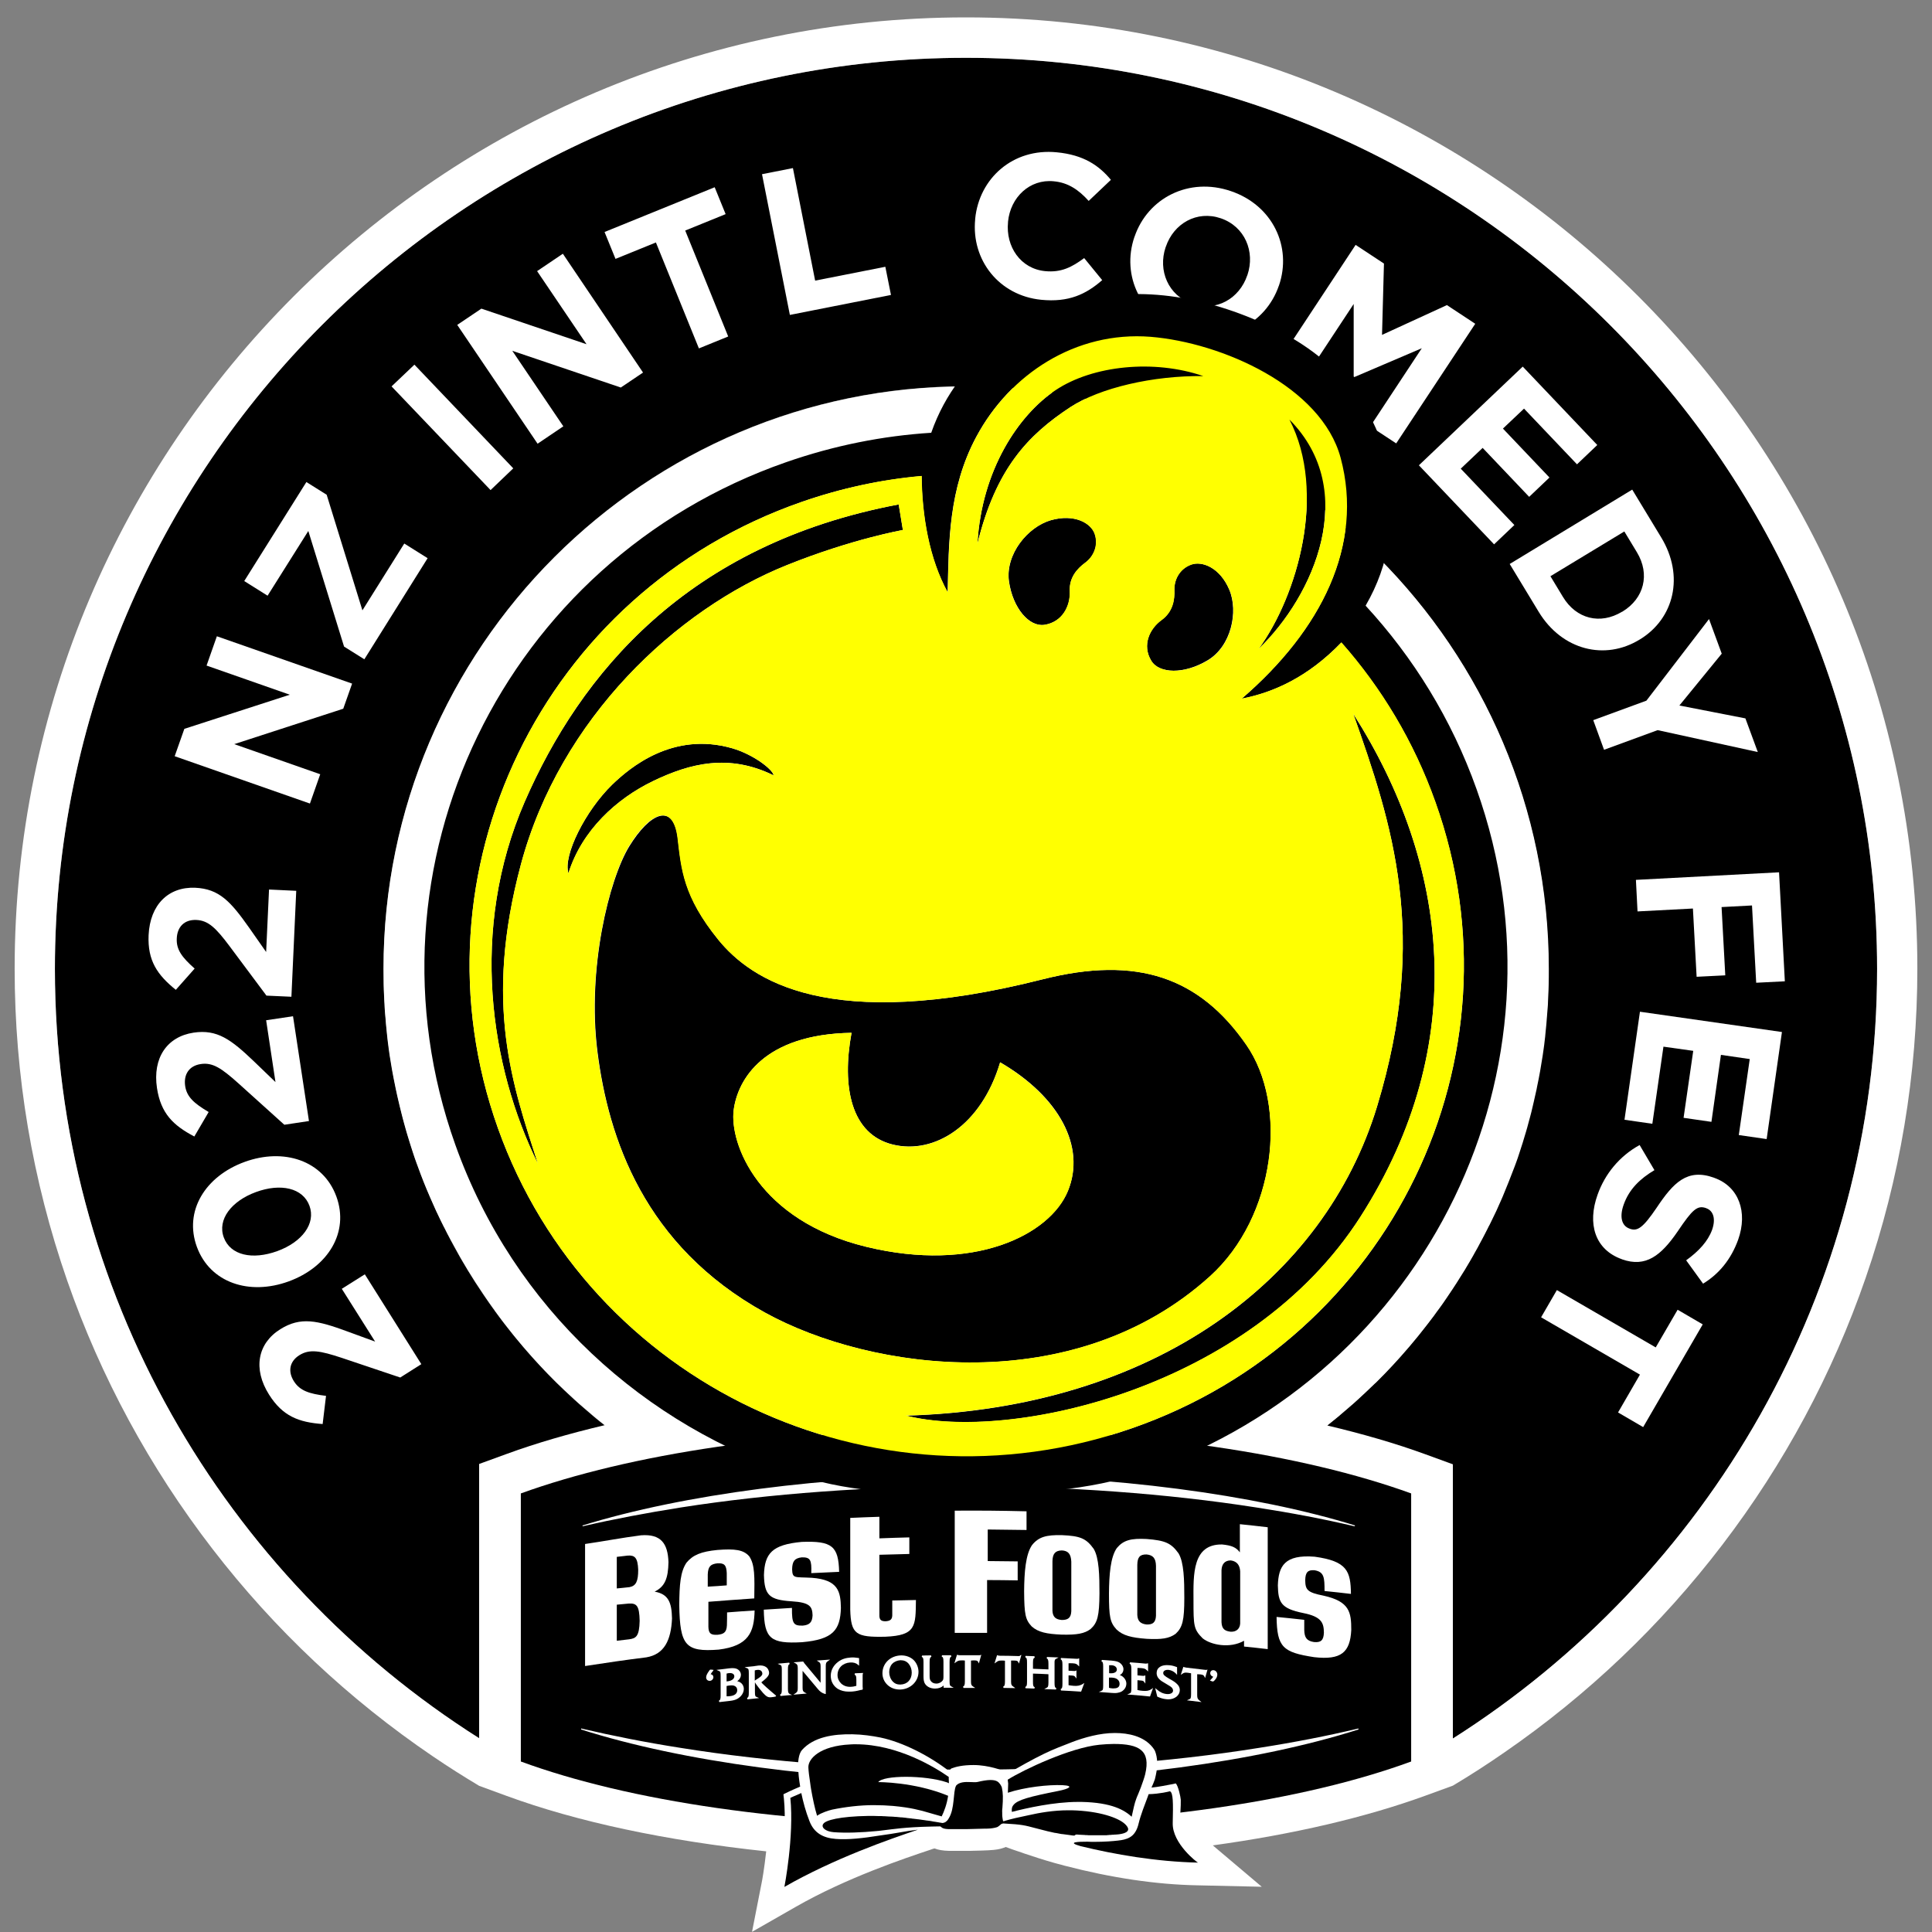 <?xml version="1.0" encoding="utf-8"?>
<!-- Generator: Adobe Illustrator 25.4.1, SVG Export Plug-In . SVG Version: 6.00 Build 0)  -->
<svg version="1.1" id="Layer_1" xmlns="http://www.w3.org/2000/svg" xmlns:xlink="http://www.w3.org/1999/xlink" x="0px" y="0px"
	 viewBox="0 0 1200 1200" style="enable-background:new 0 0 1200 1200;" xml:space="preserve">
<rect x="0" y="0" width="1200" height="1200" fill="#808080" stroke="none"/>
<style type="text/css">
	.st0{fill:#FFFFFF;}
	.st1{fill-rule:evenodd;clip-rule:evenodd;fill:#FFFFFF;}
	.st2{fill:#FFFF01;}
</style>
<g>
	<path d="M600,35.9c-312,0-565.9,253.8-565.9,565.9c0,200.9,105.2,377.7,263.5,478.1c46.2,29.3,560.1,28.4,604.7,0.1
		c158.3-100.4,263.6-277.2,263.6-478.2C1165.9,289.7,912,35.9,600,35.9z M600,963.6c-199.5,0-361.8-162.3-361.8-361.8
		S400.5,239.9,600,239.9s361.8,162.3,361.8,361.8S799.5,963.6,600,963.6z"/>
	<path class="st0" d="M600,938.5c-185.7,0-336.8-151.1-336.8-336.8S414.3,265,600,265s336.8,151.1,336.8,336.8
		S785.7,938.5,600,938.5L600,938.5z"/>
	<g>
		<g>
			<path d="M600,888c-110.6,0-209.2,15.2-276.5,39.6v166.5c67.2,24.7,166,39.3,276.5,39.3c110.6,0,209.2-14.6,276.5-39.3V927.6
				C809.2,903.2,710.6,888,600,888"/>
		</g>
	</g>
	<path class="st0" d="M600,10.8C274.2,10.8,9.1,275.9,9.1,601.7c0,66.3,11,131.4,32.6,193.6c20.9,60.1,51.3,116.2,90.3,166.8
		c38.6,50.1,84.7,93.4,137,128.9c9.4,6.4,18.9,12.4,28.6,18.2h0l16.9,6.2c44.1,16.2,99.3,27.9,161.4,34.5
		c-1.2,10.9-2.7,19.2-2.8,19.4l-6,30.6l27.1-15.5c31.6-18.1,68.1-30.3,83.7-35.5l1.7-0.6c0.2,0,0.5-0.1,0.9-0.2
		c2.3,0.9,5,1.4,8.9,1.5l0.3,0c6.7,0,11.5,0,12.7,0c3.3-0.1,11.3-0.2,14.8-0.6c3.3-0.3,5.6-1,7.5-1.8c2.6,1,5.2,1.9,10.3,3.6
		l0.8,0.3c6.2,2.1,12.7,4.2,19.1,6c1.2,0.3,2.4,0.7,3.8,1c0.8,0.2,1.6,0.4,2.5,0.7c29.2,7.6,56.9,11.7,82.2,12.2l40.3,0.9
		l-30.4-25.7c50.1-6.9,95-17.4,132.1-30.9l17-6.2v0c10.9-6.5,21.6-13.4,32.1-20.7c51.6-35.6,97.1-78.9,135.2-128.8
		c38.5-50.4,68.5-106.2,89.1-165.9c21.3-61.7,32.1-126.4,32.1-192.2C1190.9,275.9,925.8,10.8,600,10.8z M902.4,1079.8V909.5l-17-6.2
		c-18.6-6.8-39.1-12.7-61-17.9c2.5-2,5-4,7.4-6c0.3-0.3,0.7-0.6,1-0.9c2.1-1.8,4.2-3.6,6.3-5.4c0.4-0.4,0.9-0.8,1.3-1.1
		c2-1.8,4-3.6,6-5.5c0.4-0.4,0.8-0.7,1.2-1.1c2.1-2,4.2-4,6.3-6c0.2-0.2,0.4-0.4,0.7-0.6c7-6.9,13.7-14.1,20.1-21.6
		c0.2-0.3,0.5-0.5,0.7-0.8c1.8-2.1,3.6-4.3,5.4-6.5c0.4-0.5,0.8-1,1.2-1.5c1.6-2,3.2-4,4.8-6.1c0.4-0.6,0.9-1.1,1.3-1.7
		c1.6-2,3.1-4.1,4.6-6.2c0.4-0.5,0.8-1.1,1.2-1.6c1.7-2.3,3.3-4.6,4.9-7c0.2-0.3,0.4-0.6,0.6-0.9c3.7-5.4,7.2-10.9,10.7-16.6
		c0.1-0.2,0.3-0.5,0.4-0.7c1.5-2.5,3-5,4.4-7.5c0.4-0.7,0.7-1.3,1.1-2c1.2-2.1,2.4-4.2,3.5-6.4c0.4-0.8,0.9-1.6,1.3-2.4
		c1.1-2,2.1-4.1,3.2-6.2c0.4-0.8,0.8-1.7,1.3-2.5c1-2.1,2.1-4.3,3.1-6.4c0.4-0.8,0.7-1.5,1.1-2.3c1.1-2.5,2.2-4.9,3.3-7.4
		c0.2-0.5,0.4-0.9,0.6-1.4c2.5-6,4.9-12,7.2-18.1c0.3-0.8,0.6-1.6,0.9-2.4c0.8-2.2,1.6-4.4,2.3-6.7c0.3-1,0.7-2.1,1-3.1
		c0.7-2,1.3-4.1,1.9-6.1c0.3-1.1,0.7-2.2,1-3.3c0.6-2,1.2-4.1,1.7-6.1c0.3-1.1,0.6-2.2,0.9-3.3c0.6-2.1,1.1-4.3,1.6-6.4
		c0.2-1,0.5-2,0.7-3c0.6-2.6,1.2-5.3,1.8-8c0.1-0.5,0.2-1,0.3-1.6c0.7-3.2,1.3-6.4,1.9-9.7c0.1-0.8,0.3-1.6,0.4-2.4
		c0.4-2.4,0.8-4.9,1.2-7.3c0.2-1.2,0.3-2.3,0.5-3.5c0.3-2.1,0.6-4.2,0.8-6.3c0.2-1.3,0.3-2.6,0.4-3.8c0.2-2,0.4-4.1,0.6-6.1
		c0.1-1.3,0.2-2.6,0.3-3.9c0.2-2.1,0.3-4.1,0.5-6.2c0.1-1.3,0.2-2.5,0.2-3.8c0.1-2.3,0.2-4.5,0.3-6.8c0-1.1,0.1-2.2,0.1-3.3
		c0.1-3.4,0.1-6.7,0.1-10.1c0-199.5-162.3-361.8-361.8-361.8S238.2,402.2,238.2,601.7c0,3.4,0.1,6.7,0.1,10.1c0,1.1,0.1,2.2,0.1,3.3
		c0.1,2.3,0.2,4.5,0.3,6.8c0.1,1.3,0.2,2.5,0.2,3.8c0.1,2.1,0.3,4.1,0.5,6.2c0.1,1.3,0.2,2.6,0.3,3.9c0.2,2,0.4,4.1,0.6,6.1
		c0.1,1.3,0.3,2.6,0.4,3.8c0.3,2.1,0.5,4.2,0.8,6.3c0.2,1.2,0.3,2.3,0.5,3.5c0.4,2.5,0.8,4.9,1.2,7.3c0.1,0.8,0.3,1.6,0.4,2.3
		c0.6,3.2,1.2,6.5,1.9,9.7c0.1,0.5,0.2,1,0.3,1.5c0.6,2.7,1.1,5.3,1.8,8c0.2,1,0.5,2,0.7,3c0.5,2.2,1.1,4.3,1.6,6.4
		c0.3,1.1,0.6,2.2,0.9,3.4c0.6,2,1.1,4.1,1.7,6.1c0.3,1.1,0.7,2.2,1,3.3c0.6,2.1,1.3,4.1,1.9,6.1c0.3,1,0.7,2.1,1,3.1
		c0.7,2.2,1.5,4.5,2.3,6.7c0.3,0.8,0.6,1.6,0.9,2.4c2.2,6.1,4.6,12.2,7.2,18.1c0.2,0.5,0.4,0.9,0.6,1.4c1.1,2.5,2.2,5,3.3,7.4
		c0.4,0.8,0.7,1.6,1.1,2.3c1,2.1,2,4.3,3.1,6.4c0.4,0.8,0.8,1.7,1.3,2.5c1,2.1,2.1,4.1,3.2,6.2c0.4,0.8,0.8,1.6,1.3,2.4
		c1.1,2.1,2.3,4.3,3.5,6.4c0.4,0.7,0.7,1.3,1.1,2c1.4,2.5,2.9,5,4.4,7.5c0.1,0.2,0.3,0.4,0.4,0.7c3.4,5.6,7,11.2,10.7,16.6
		c0.2,0.3,0.4,0.6,0.6,0.9c1.6,2.3,3.2,4.7,4.9,7c0.4,0.5,0.8,1,1.1,1.6c1.5,2.1,3.1,4.1,4.6,6.2c0.4,0.6,0.9,1.1,1.3,1.7
		c1.6,2,3.2,4.1,4.8,6.1c0.4,0.5,0.8,1,1.2,1.5c1.8,2.2,3.6,4.4,5.4,6.5c0.2,0.3,0.5,0.5,0.7,0.8c6.4,7.5,13.1,14.7,20.1,21.6
		c0.2,0.2,0.4,0.4,0.6,0.6c2.1,2,4.2,4,6.3,6c0.4,0.4,0.8,0.7,1.2,1.1c2,1.8,4,3.7,6,5.5c0.4,0.4,0.9,0.8,1.3,1.1
		c2.1,1.8,4.2,3.6,6.3,5.4c0.3,0.3,0.7,0.6,1,0.9c2.4,2,4.9,4.1,7.4,6c-22,5.2-42.4,11.1-61,17.9l-17,6.2v170.3
		C139.4,979.4,34.1,802.6,34.1,601.7C34.1,289.7,288,35.9,600,35.9s565.9,253.8,565.9,565.9C1165.9,802.6,1060.6,979.4,902.4,1079.8
		z"/>
	<g>
		<g>
			<g>
				<path d="M443.2,1037.2l-1.8-0.2c-0.5,0.1-0.7,0.3-1.1,1c-1.2,1.7-1.7,2.8-1.7,3.9c0,1.2,0.9,2.1,2.1,2.1l0.3,0
					c1.2-0.1,2.1-1.2,2.1-2.3c0-1-0.7-1.7-1.7-1.8c0.2-0.4,0.7-1.1,1.5-2.1L443.2,1037.2z M440.6,1043.5
					C440.6,1043.5,440.6,1043.5,440.6,1043.5L440.6,1043.5L440.6,1043.5z"/>
			</g>
			<g>
				<path d="M440.7,1044.7c-1.6,0-2.9-1.3-2.9-2.9c0-1.3,0.6-2.6,1.9-4.4c0.5-0.7,0.9-1.2,1.7-1.3l2,0.2c0.3,0,0.5,0.2,0.6,0.5
					c0.1,0.3,0.1,0.5-0.1,0.8l-0.5,0.6c-0.2,0.3-0.6,0.8-0.9,1.2c0.8,0.4,1.3,1.2,1.3,2.2c0,1.5-1.2,2.9-2.7,3.1L440.7,1044.7
					C440.7,1044.7,440.7,1044.7,440.7,1044.7z M440.6,1042.8L440.6,1042.8c0.3,0,0.5,0.1,0.6,0.3c0,0,0,0,0,0c0.6-0.2,1-0.8,1-1.5
					c0-0.8-0.7-1-1-1c-0.2,0-0.4-0.2-0.6-0.4c-0.1-0.2-0.1-0.4-0.1-0.7c0.2-0.4,0.6-1,1.2-1.9l-0.5-0.1c0.1,0,0,0.1-0.4,0.7
					c-1.1,1.5-1.6,2.6-1.6,3.5c0,0.5,0.3,1,0.7,1.2C440.1,1042.9,440.4,1042.8,440.6,1042.8z"/>
			</g>
		</g>
		<g>
			<g>
				<path d="M459.1,1044.6c-0.3-0.1-0.8-0.3-1.2-0.4c0.1-0.1,0.3-0.2,0.4-0.3c1.2-0.9,1.9-2.3,1.9-3.6c0-1.6-1-3.1-2.7-3.8
					c-1.1-0.4-2.2-0.5-4.3-0.3l-0.9,0.1c-0.8,0.1-1.4,0.2-1.5,0.2l-5.8,0.7l1.6,0.7c0.8,0.3,1,0.6,1,3.2v11.8c0,2.5-0.2,2.9-1.1,3.5
					l0.3,0.8l6.2-0.7c2.6-0.3,3.9-0.7,5.1-1.4c2.4-1.4,3.9-3.7,3.9-6.1C462,1047.1,460.9,1045.4,459.1,1044.6z M451.3,1047.2
					c0.7-0.2,1.2-0.2,1.8-0.3c1.7-0.2,2.7-0.1,3.6,0.5c0.8,0.5,1.2,1.4,1.2,2.4c0,2.1-1.6,3.4-4.5,3.7c-0.8,0.1-1.3,0.1-2.1,0.1
					V1047.2z M451.9,1044.3c-0.2,0-0.4,0-0.6,0.1v-4.9c0.7-0.2,1.2-0.3,1.6-0.3c1.9-0.2,3.2,0.6,3.2,2
					C456.1,1042.8,454.4,1044,451.9,1044.3z"/>
			</g>
			<g>
				<path d="M446.7,1058c-0.3,0-0.6-0.2-0.7-0.5l-0.3-0.8c-0.1-0.3,0-0.7,0.3-0.9c0.5-0.4,0.8-0.5,0.8-2.9v-11.8
					c0-2.2-0.2-2.3-0.6-2.5l-1.6-0.7c-0.3-0.1-0.5-0.5-0.5-0.8c0-0.3,0.3-0.6,0.7-0.6l8.3-1c2.2-0.3,3.5-0.2,4.6,0.3
					c1.9,0.8,3.1,2.5,3.1,4.4c0,1.3-0.5,2.6-1.5,3.6l0,0c2.1,0.9,3.3,2.9,3.3,5.1c0,2.6-1.6,5.2-4.3,6.7c-1.4,0.8-2.7,1.2-5.4,1.5
					L446.7,1058C446.8,1058,446.8,1058,446.7,1058z M447.6,1037.8c0.6,0.6,0.7,1.5,0.7,3.4v11.8c0,1.8-0.1,2.8-0.7,3.5l5.2-0.6
					c2.4-0.3,3.7-0.6,4.9-1.3c2.2-1.2,3.5-3.3,3.5-5.4c0-1.7-0.9-3.1-2.4-3.8c-0.3-0.1-0.7-0.2-1.1-0.3c-0.3-0.1-0.5-0.3-0.6-0.6
					s0.1-0.6,0.3-0.8c0.2-0.1,0.3-0.2,0.3-0.2c1-0.8,1.6-1.9,1.6-3.1c0-1.3-0.8-2.5-2.2-3.1c-0.9-0.4-1.9-0.4-3.9-0.2L447.6,1037.8z
					 M452,1054.4c-0.3,0-0.5,0-0.8,0c-0.4,0-0.7-0.4-0.7-0.7v-6.4c0-0.3,0.2-0.7,0.6-0.7c0.7-0.2,1.2-0.2,1.9-0.3
					c1.6-0.2,2.9-0.1,4.1,0.6c1,0.7,1.5,1.7,1.5,3.1c0,2.5-1.9,4.1-5.1,4.5C452.9,1054.4,452.5,1054.4,452,1054.4z M452,1052.9
					C452,1052.9,452,1052.9,452,1052.9c0.4,0,0.8,0,1.2-0.1c1.7-0.2,3.8-0.9,3.8-3c0-0.8-0.3-1.4-0.8-1.8c-0.7-0.5-1.5-0.6-3.1-0.4
					c-0.4,0-0.8,0.1-1.2,0.2V1052.9z M451.3,1045.1c-0.2,0-0.4-0.1-0.5-0.2c-0.2-0.1-0.2-0.3-0.2-0.5v-4.9c0-0.3,0.2-0.6,0.6-0.7
					c0.8-0.2,1.2-0.3,1.7-0.3c1.3-0.2,2.4,0.1,3.2,0.8c0.6,0.5,0.9,1.2,0.9,2c0,2-2,3.6-4.9,3.9
					C451.7,1045.1,451.5,1045.1,451.3,1045.1C451.3,1045.1,451.3,1045.1,451.3,1045.1z M452,1040v3.5c2-0.3,3.3-1.3,3.3-2.4
					c0-0.4-0.1-0.6-0.4-0.9c-0.4-0.4-1.1-0.5-2-0.4C452.7,1039.9,452.4,1040,452,1040z"/>
			</g>
		</g>
		<g>
			<g>
				<path d="M472.9,1044.9c0.1-0.1,0.3-0.2,0.5-0.4c1.4-1.1,4.3-3.3,4.3-5.3c0-1.6-0.8-3.1-2.1-3.9c-1.1-0.7-2.6-1-4.6-0.8
					c-0.3,0-0.8,0.1-1.3,0.2c-0.6,0.1-1.1,0.1-1.3,0.2l-5.9,0.6l1.6,0.7c0.8,0.3,1,0.7,1,3.2v11.8c0,2.5-0.2,2.9-1.1,3.5l0.3,0.8
					c2.2-0.2,3.3-0.4,5.5-0.6l1.7-0.2l-1.6-0.7c-0.8-0.3-1-0.7-1-3.2v-5.9c0.9,1.8,5,6.6,5.1,6.7c1.9,2,2.9,2.8,4.9,2.6
					c3-0.3,3.1-0.5,3.1-0.8l0-0.2l-0.2-0.2C477.6,1049.5,473.1,1045.5,472.9,1044.9z M468.9,1037.5c0.7-0.2,1.1-0.3,1.6-0.3
					c1.8-0.2,3,0.8,3,2.4c0,1.3-2.1,2.6-3.4,3.4c-0.7,0.4-1.1,0.7-1.3,0.9V1037.5z"/>
			</g>
			<g>
				<path d="M464.2,1056.1c-0.3,0-0.6-0.2-0.7-0.5l-0.3-0.8c-0.1-0.3,0-0.7,0.3-0.9c0.5-0.4,0.8-0.5,0.8-2.9v-11.8
					c0-2.3-0.2-2.3-0.6-2.5l-1.6-0.7c-0.3-0.1-0.5-0.5-0.4-0.8c0.1-0.3,0.3-0.6,0.7-0.6l5.9-0.6c0.3,0,0.7-0.1,1.3-0.2
					c0.5-0.1,1-0.1,1.3-0.2c2.2-0.2,3.8,0.1,5.1,0.9c1.5,1,2.5,2.7,2.5,4.6c0,2.3-2.9,4.6-4.5,5.9c1.1,1.2,4.4,4.2,8.3,7.2l0.2,0.2
					c0.2,0.2,0.3,0.4,0.3,0.7l0,0.2c-0.1,1-1,1.2-3.8,1.5c-2.3,0.2-3.5-0.7-5.5-2.9c0,0-2.2-2.5-3.7-4.6v3.4c0,2.3,0.2,2.3,0.6,2.5
					l1.6,0.7c0.3,0.1,0.5,0.5,0.4,0.8c-0.1,0.3-0.3,0.6-0.7,0.6L464.2,1056.1C464.3,1056.1,464.2,1056.1,464.2,1056.1z
					 M465.1,1035.8c0.6,0.6,0.7,1.5,0.7,3.4v11.8c0,1.8-0.1,2.8-0.7,3.5l3.7-0.4c-0.6-0.6-0.7-1.5-0.7-3.4v-5.9c0-0.2,0-0.3,0.1-0.4
					c-0.1-0.1-0.1-0.3-0.1-0.4v-6.4c0-0.3,0.2-0.6,0.5-0.7c0.7-0.2,1.2-0.3,1.8-0.3c1.1-0.1,2.1,0.2,2.9,0.8c0.6,0.6,1,1.4,1,2.4
					c0,1.6-1.9,2.8-3.8,4c-0.4,0.3-0.8,0.5-1,0.7c0,0,0,0,0,0.1c0.8,1.6,4.4,5.9,4.9,6.5c1.9,2.1,2.7,2.5,4.3,2.4
					c1.1-0.1,1.7-0.2,2.1-0.3c-1.8-1.5-8.3-6.8-8.6-8c-0.1-0.2,0-0.5,0.2-0.7c0.1-0.1,0.3-0.3,0.6-0.5c1.1-0.8,4-3.1,4-4.7
					c0-1.3-0.7-2.6-1.8-3.3c-1-0.6-2.3-0.8-4.1-0.7c-0.3,0-0.7,0.1-1.2,0.2c-0.6,0.1-1.1,0.1-1.4,0.2L465.1,1035.8z M472.9,1044.9
					L472.9,1044.9L472.9,1044.9z M469.6,1038.1v4.4c0,0,0.1-0.1,0.1-0.1c0.8-0.5,3-1.9,3-2.7c0-0.5-0.2-1-0.5-1.3
					c-0.4-0.3-1-0.5-1.7-0.4C470.2,1038,470,1038,469.6,1038.1z"/>
			</g>
		</g>
		<g>
			<g>
				<path d="M489.4,1048.8V1037c0-2.5,0.2-2.9,1.1-3.5l-0.3-0.8c-2.2,0.2-3.3,0.3-5.5,0.5l-1.7,0.2l1.6,0.7c0.8,0.4,1,0.7,1,3.2
					v11.8c0,2.5-0.2,2.9-1.1,3.5l0.3,0.8c2.2-0.2,3.3-0.3,5.5-0.5l1.7-0.1l-1.6-0.7C489.7,1051.6,489.4,1051.3,489.4,1048.8z"/>
			</g>
			<g>
				<path d="M484.8,1054.1c-0.3,0-0.6-0.2-0.7-0.5l-0.3-0.8c-0.1-0.3,0-0.7,0.3-0.9c0.5-0.3,0.7-0.5,0.7-2.8v-11.8
					c0-2.3-0.2-2.3-0.6-2.5l-1.6-0.7c-0.3-0.1-0.5-0.5-0.4-0.8c0.1-0.3,0.3-0.6,0.7-0.6l7.3-0.6c0.3-0.1,0.7,0.2,0.8,0.5l0.3,0.8
					c0.1,0.3,0,0.7-0.3,0.9c-0.5,0.3-0.7,0.5-0.7,2.8v11.8c0,2.3,0.2,2.3,0.6,2.5l1.6,0.7c0.3,0.1,0.5,0.5,0.4,0.8
					c-0.1,0.3-0.3,0.6-0.7,0.6l-1.7,0.1C488.2,1053.8,487,1053.9,484.8,1054.1C484.8,1054.1,484.8,1054.1,484.8,1054.1z
					 M485.6,1033.8c0.6,0.6,0.7,1.5,0.7,3.4v11.8c0,1.8-0.1,2.8-0.7,3.5c1.4-0.1,2.3-0.2,3.7-0.3c-0.6-0.6-0.7-1.5-0.7-3.4V1037
					c0-1.8,0.1-2.8,0.7-3.5L485.6,1033.8z"/>
			</g>
		</g>
		<g>
			<g>
				<path d="M508.4,1032.1c1,0.6,1.3,1.1,1.3,2.9v10.2c-3.8-4.6-6-7.2-10-12c-0.5-0.7-0.5-0.7-0.6-0.9l-0.3-0.3l-5.9,0.5l1.3,0.7
					c1,0.6,1.3,1.1,1.3,2.9v12.4c0,1.8-0.2,2.4-1.4,3.2l-1.3,0.9l8.3-0.7l-1.3-0.7c-1-0.6-1.3-1.1-1.3-2.9v-10.5
					c3.6,4.3,5.6,6.7,9.5,11.3c1.3,1.6,2.6,2.5,4.3,3l0.6,0.1l0-17.3c0-1.8,0.2-2.4,1.4-3.2l1.3-0.9l-8.3,0.6L508.4,1032.1z"/>
			</g>
			<g>
				<path d="M492.7,1053.4c-0.3,0-0.6-0.2-0.7-0.5c-0.1-0.3,0-0.7,0.3-0.9l1.3-0.9c0.9-0.6,1.1-0.9,1.1-2.6v-12.4
					c0-1.7-0.3-1.9-0.9-2.3l-1.3-0.7c-0.3-0.2-0.4-0.5-0.4-0.8c0.1-0.3,0.3-0.6,0.7-0.6l5.9-0.5c0.2,0,0.4,0.1,0.6,0.2l0.3,0.3
					c0.1,0.1,0.1,0.2,0.2,0.3c0.1,0.1,0.1,0.1,0.5,0.7c3.5,4.2,5.6,6.8,8.7,10.4v-8.1c0-1.7-0.3-1.9-1-2.3c0,0,0,0,0,0l-1.2-0.7
					c-0.3-0.2-0.4-0.5-0.3-0.8c0.1-0.3,0.4-0.6,0.7-0.6l8.3-0.6c0,0,0,0,0.1,0c0.3,0,0.6,0.2,0.7,0.5c0.1,0.3,0,0.7-0.3,0.9
					l-1.3,0.9c-0.9,0.6-1,0.9-1,2.6l0,17.4c0,0.2-0.1,0.5-0.3,0.6c-0.2,0.1-0.4,0.2-0.6,0.1l-0.6-0.1c-1.9-0.5-3.3-1.5-4.7-3.2
					c-3.3-4-5.3-6.3-8.1-9.7v8.4c0,1.7,0.3,1.9,0.9,2.3l1.3,0.7c0.3,0.2,0.4,0.5,0.4,0.8c-0.1,0.3-0.3,0.6-0.7,0.6L492.7,1053.4
					C492.8,1053.4,492.8,1053.4,492.7,1053.4z M495.2,1033c0.7,0.7,1,1.5,1,3.1v12.4c0,1.5-0.2,2.4-1,3.2l3.4-0.3
					c-0.7-0.6-1-1.5-1-3.1v-10.5c0-0.3,0.2-0.6,0.5-0.7c0.3-0.1,0.6,0,0.8,0.2c3.6,4.3,5.6,6.7,9.5,11.3c1.1,1.4,2.2,2.2,3.5,2.6
					l0-16.4c0-1.5,0.2-2.4,0.9-3.2l-3.5,0.2c0.8,0.7,1,1.5,1,3.1v10.2c0,0.3-0.2,0.6-0.5,0.7c-0.3,0.1-0.6,0-0.8-0.2
					c-3.8-4.6-6-7.2-10-12c-0.4-0.5-0.6-0.7-0.7-0.9L495.2,1033z"/>
			</g>
		</g>
		<g>
			<g>
				<path d="M535.9,1039.7l0.2-0.6l-5.1,0.2l-0.2,0.9c0.8,0.4,1.1,0.7,1.1,3.3v3.6c-0.9,0.3-2.4,0.6-3.6,0.6
					c-2.3,0.1-4.3-0.6-5.9-2.1c-1.4-1.4-2.2-3.2-2.2-5.2c0-4.3,3.2-7.5,7.8-7.8c2.2-0.1,3.6,0.3,4.9,1.4l0.7,0.6v-4.7l-0.4-0.1
					c-2-0.3-3.1-0.4-4.7-0.3c-3.1,0.2-5.7,1-7.8,2.6c-3,2.2-4.7,5.3-4.7,8.8c0,3.4,1.6,6.3,4.4,8.1c1.9,1.1,4.1,1.7,6.8,1.7
					c0.4,0,0.8,0,1.2,0c1.9-0.1,3.4-0.3,6.1-1c0.3-0.1,0.5-0.1,0.7-0.1c0.3,0,0.5-0.1,0.6-0.3l0.1-0.4l0-0.2c0-0.2-0.1-0.6-0.1-1.2
					v-6.2C535.8,1040.5,535.8,1040,535.9,1039.7z"/>
			</g>
			<g>
				<path d="M527.3,1051.4c-2.9,0-5.2-0.6-7.2-1.8c-3-1.9-4.8-5.1-4.8-8.7c0-3.7,1.8-7,5-9.4c2.3-1.7,5-2.6,8.2-2.7
					c1.7-0.1,2.9,0,4.9,0.3l0.4,0.1c0.4,0.1,0.6,0.4,0.6,0.7v4.7c0,0.3-0.2,0.6-0.4,0.7c-0.3,0.1-0.6,0.1-0.8-0.1l-0.7-0.6
					c-1.1-0.9-2.4-1.3-4.3-1.2c-4.2,0.2-7.1,3.1-7.1,7c0,1.8,0.7,3.4,2,4.7c1.4,1.3,3.3,2,5.3,1.9c1-0.1,2.1-0.2,2.9-0.4v-3
					c0-2.3-0.2-2.4-0.6-2.6c-0.3-0.2-0.5-0.5-0.4-0.8l0.2-0.9c0.1-0.3,0.4-0.6,0.7-0.6l5-0.2c0.2,0,0.5,0.1,0.6,0.3
					c0.2,0.2,0.2,0.4,0.1,0.7l-0.2,0.6c0,0,0,0,0,0c0,0.1-0.1,0.5-0.1,1.4v6.2c0,0.5,0.1,0.9,0.1,1c0,0.1,0.1,0.4,0,0.5l-0.1,0.3
					c0,0.1-0.1,0.2-0.1,0.2c-0.3,0.5-0.8,0.6-1.1,0.6c-0.2,0-0.4,0.1-0.6,0.1c-2.7,0.7-4.3,0.9-6.2,1
					C528.1,1051.4,527.7,1051.4,527.3,1051.4z M529.9,1030.2c-0.4,0-0.8,0-1.3,0c-3,0.2-5.4,1-7.4,2.4c-2.8,2.1-4.4,5-4.4,8.2
					c0,3.1,1.5,5.8,4.1,7.4c2,1.2,4.4,1.7,7.6,1.6c1.8-0.1,3.3-0.3,5.9-1c0.3-0.1,0.5-0.1,0.7-0.1c0,0,0,0,0,0
					c0-0.2-0.1-0.7-0.1-1.3v-6.2c0-0.6,0-1,0.1-1.4l-3.1,0.2c0.6,0.6,0.7,1.6,0.7,3.4v3.6c0,0.3-0.2,0.6-0.5,0.7
					c-0.9,0.3-2.5,0.6-3.8,0.7c-2.5,0.1-4.7-0.7-6.4-2.3c-1.6-1.5-2.4-3.6-2.4-5.8c0-4.7,3.5-8.3,8.5-8.5c2.1-0.1,3.6,0.2,4.9,1.2
					v-2.5C531.7,1030.3,530.8,1030.2,529.9,1030.2z"/>
			</g>
		</g>
		<g>
			<g>
				<path d="M559.9,1028.2l-0.3,0c-6.6,0.2-11.5,4.9-11.5,11.1c0,2.8,1.1,5.3,3.1,7.2c2,1.9,4.7,2.9,7.6,2.9l0.4,0
					c6.3-0.2,11.3-5,11.3-11c0-2.7-1.2-5.6-3.1-7.4C565.5,1029.2,562.7,1028.2,559.9,1028.2z M566.3,1038.9c0,4.3-2.8,7.3-7,7.4
					l-0.3,0c-1.9,0-3.3-0.6-4.5-1.9c-1.4-1.5-2.2-3.7-2.2-5.8c0-2,0.7-4,1.9-5.2c1.2-1.3,3.2-2.1,5-2.2l0.3,0c2,0,3.6,0.7,4.9,2.2
					C565.6,1034.9,566.3,1036.8,566.3,1038.9z"/>
			</g>
			<g>
				<path d="M558.9,1050.1c-3.1,0-6-1.1-8.2-3.1c-2.2-2-3.4-4.8-3.4-7.8c0-6.5,5.3-11.6,12.2-11.8l0.3,0c0,0,0,0,0,0c3,0,6,1.1,8,3
					c2.1,2,3.3,5,3.3,7.9c0,6.4-5.3,11.5-12,11.7L558.9,1050.1z M559.9,1028.9l-0.3,0c-6.1,0.2-10.8,4.6-10.8,10.3
					c0,2.6,1,4.9,2.9,6.7c1.9,1.7,4.4,2.7,7.1,2.7l0.4,0c5.9-0.2,10.5-4.7,10.5-10.2c0-2.5-1.1-5.2-2.9-6.8
					C565.1,1029.9,562.5,1028.9,559.9,1028.9z M559.1,1047.1c-2.1,0-3.7-0.7-5.1-2.1c-1.5-1.6-2.4-4-2.4-6.3c0-2.2,0.8-4.4,2.1-5.7
					c1.3-1.4,3.5-2.4,5.5-2.4l0.3,0c2.3,0,4.1,0.8,5.5,2.5c1.3,1.6,2.1,3.7,2.1,5.9c0,4.7-3.1,8-7.7,8.2H559.1z M559.5,1032l-0.2,0
					c-1.6,0-3.4,0.8-4.5,2c-1.1,1.1-1.7,2.9-1.7,4.7c0,2,0.8,3.9,2,5.3c1.1,1.1,2.3,1.6,4,1.6h0.3c3.8-0.1,6.2-2.7,6.2-6.7
					c0-1.9-0.6-3.7-1.7-5C562.6,1032.6,561.3,1032,559.5,1032z"/>
			</g>
		</g>
		<g>
			<g>
				<path d="M589.8,1044.1v-11.8c0-2.5,0.3-2.9,1.1-3.4l-0.2-0.8c-2.2,0-3.3,0-5.6,0l-0.2,0.8c0.8,0.4,1.1,0.8,1.1,3.3v9.5
					c0,1-0.1,1.5-0.5,2.1c-0.8,1.1-2.3,1.9-3.9,1.9c-1.4,0-2.6-0.5-3.3-1.4c-0.7-0.8-0.9-1.6-0.9-3.4v-8.5c0-2.5,0.3-2.9,1.1-3.4
					l-0.2-0.8c-2.2,0-3.3,0-5.6,0.1l-0.2,0.8c0.8,0.4,1.1,0.8,1.1,3.3v8.5c0,2.4,0.2,3.3,0.7,4.5c1.1,2.1,3.5,3.4,6.4,3.4h0.1
					c2.2,0,4-0.7,5.3-1.9v1.4l6.3,0l-1.5-0.8C590,1047,589.8,1046.7,589.8,1044.1z M580.5,1048.4L580.5,1048.4L580.5,1048.4
					L580.5,1048.4z"/>
			</g>
			<g>
				<path d="M580.7,1049.6c-3.3,0-6-1.4-7.2-3.8c-0.6-1.3-0.8-2.3-0.8-4.8v-8.5c0-2.3-0.2-2.4-0.7-2.7c-0.3-0.2-0.5-0.5-0.4-0.8
					l0.2-0.8c0.1-0.3,0.4-0.6,0.7-0.6c2.2,0,3.3-0.1,5.6-0.1c0.4,0,0.6,0.2,0.7,0.6l0.2,0.8c0.1,0.3-0.1,0.7-0.3,0.8
					c-0.5,0.3-0.7,0.4-0.7,2.7v8.5c0,1.8,0.2,2.3,0.7,2.9c0.6,0.7,1.6,1.1,2.7,1.1c1.4,0,2.6-0.6,3.3-1.6c0.3-0.4,0.4-0.7,0.4-1.6
					v-9.5c0-2.3-0.2-2.4-0.7-2.7c-0.3-0.2-0.5-0.5-0.4-0.8l0.2-0.8c0.1-0.3,0.4-0.6,0.7-0.6c2.2,0,3.3,0,5.6,0h0
					c0.3,0,0.6,0.2,0.7,0.6l0.2,0.8c0.1,0.3-0.1,0.7-0.4,0.8c-0.5,0.3-0.7,0.4-0.7,2.7v11.8c0,2.3,0.2,2.4,0.7,2.7l1.5,0.8
					c0.3,0.2,0.5,0.5,0.4,0.8c-0.1,0.3-0.4,0.6-0.7,0.6l-6.3,0h0c-0.2,0-0.4-0.1-0.5-0.2c-0.1-0.1-0.2-0.3-0.2-0.4
					C584,1049.2,582.5,1049.6,580.7,1049.6z M573.5,1029.1c0.6,0.6,0.7,1.5,0.7,3.4v8.5c0,2.4,0.2,3.2,0.7,4.1
					c0.9,1.7,2.8,2.8,5.1,2.9c0.1-0.3,0.4-0.4,0.7-0.4h0c0.2,0,0.5,0.1,0.6,0.3c0,0,0.1,0.1,0.1,0.1c1.8-0.1,3.2-0.7,4.3-1.7
					c0.2-0.2,0.5-0.2,0.8-0.1c0.3,0.1,0.4,0.4,0.4,0.7v0.6l2.9,0c-0.6-0.6-0.7-1.5-0.7-3.4v-11.8c0-1.9,0.2-2.8,0.7-3.4
					c-1.4,0-2.4,0-3.8,0c0.6,0.6,0.7,1.5,0.7,3.4v9.5c0,1.2-0.2,1.8-0.7,2.5c-1,1.3-2.7,2.2-4.5,2.2c-1.6,0-3-0.6-3.9-1.7
					c-0.9-1-1.1-1.9-1.1-3.9v-8.5c0-1.9,0.1-2.8,0.7-3.4L573.5,1029.1z"/>
			</g>
		</g>
		<g>
			<g>
				<path d="M608.3,1028.1l-1.1,0c-3.8,0-5.9,0-9.2,0h-1.8c-0.6,0-1.1-0.1-1.4-0.2l-0.4-0.1l-1.6,5.3l1.1-0.8c1.1-0.8,1.8-1,3.5-1
					c0.5,0,1.3,0,1.9,0.1v12.8c0,2.5-0.3,2.9-1.1,3.3l0.2,0.9c2.3,0,3.5,0,5.8,0l1.5,0l-1.2-0.8c-1.1-0.7-1.4-1.2-1.4-3.1v-13.1l0,0
					c1.1-0.1,1.3-0.1,1.7-0.1l0.3,0c1.7,0,2.1,0.3,2.4,0.9l0.5,1l1.5-5.4l-0.8,0.3C608.4,1028.1,608.4,1028.1,608.3,1028.1z"/>
			</g>
			<g>
				<path d="M605.7,1049.1L605.7,1049.1l-1.5,0c-2,0-3.2,0-4.9,0h-0.9c-0.3,0-0.6-0.2-0.7-0.6l-0.2-0.9c-0.1-0.3,0.1-0.7,0.4-0.8
					c0.4-0.2,0.7-0.3,0.7-2.7V1032c-0.4,0-0.8,0-1.2,0c-1.6,0-2.1,0.1-3.1,0.9l-1.1,0.8c-0.3,0.2-0.6,0.2-0.9,0
					c-0.3-0.2-0.4-0.5-0.3-0.8l1.6-5.3c0.1-0.2,0.2-0.4,0.4-0.4c0.2-0.1,0.4-0.1,0.6,0l0.4,0.1c0.2,0.1,0.6,0.1,1.1,0.1h1.8
					c3.3,0,5.5,0,9.2,0l1.1,0c0,0,0,0,0,0l0,0.8l0-0.8c0,0,0.1,0,0.2-0.1l0.8-0.3c0.3-0.1,0.6,0,0.8,0.2c0.2,0.2,0.3,0.5,0.2,0.7
					l-1.5,5.4c-0.1,0.3-0.3,0.5-0.6,0.6c-0.3,0-0.6-0.1-0.7-0.4l-0.5-1c-0.1-0.3-0.2-0.5-1.7-0.5l-0.3,0c-0.3,0-0.5,0-1,0v12.4
					c0,1.7,0.2,1.9,1,2.5l1.2,0.8c0.3,0.2,0.4,0.5,0.3,0.8C606.3,1048.9,606,1049.1,605.7,1049.1z M599.3,1047.6c1.5,0,2.5,0,4,0
					c-0.8-0.7-1-1.5-1-3.1v-13.1c0-0.4,0.3-0.8,0.8-0.8c1.2-0.1,1.4-0.1,1.8-0.1l0.3,0c1.4,0,2.1,0.2,2.6,0.7l0.6-2.3
					c0,0-0.1,0-0.2,0l-1.1,0c-3.8,0-6,0-9.2,0h-1.8c-0.4,0-0.9,0-1.3-0.1l-0.7,2.4c0.9-0.5,1.7-0.7,3.3-0.7c0.6,0,1.4,0,2,0.1
					c0.4,0,0.7,0.4,0.7,0.8v12.8C600,1046,599.9,1047,599.3,1047.6z"/>
			</g>
		</g>
		<g>
			<g>
				<path d="M633.2,1028.6l-1.1,0c-4.4-0.1-6.6-0.2-11-0.2c-0.5,0-1.1-0.1-1.4-0.2l-0.4-0.2l-1.6,5.2l1.1-0.8c1.1-0.8,1.7-1,3.1-1
					l0.4,0c0.5,0,1.3,0,1.9,0.1v12.8c0,2.5-0.3,2.9-1.1,3.3l0.2,0.8c2.3,0,3.5,0.1,5.8,0.1l1.5,0l-1.2-0.9c-1.1-0.7-1.4-1.2-1.4-3.1
					v-13.1h0.1c0.8,0,1.1,0,1.4,0l0.5,0c1.7,0,2.1,0.3,2.4,0.9l0.5,1l1.5-5.4l-0.8,0.3C633.4,1028.6,633.4,1028.6,633.2,1028.6z"/>
			</g>
			<g>
				<path d="M630.7,1049.5C630.7,1049.5,630.7,1049.5,630.7,1049.5l-1.5,0c-2.3-0.1-3.5-0.1-5.8-0.1c-0.3,0-0.6-0.2-0.7-0.6
					l-0.2-0.8c-0.1-0.3,0.1-0.7,0.4-0.8c0.4-0.2,0.6-0.3,0.6-2.6v-12.1c-0.4,0-0.9,0-1.2,0l-0.4,0c-1.3,0-1.7,0.1-2.7,0.8l-1.1,0.8
					c-0.3,0.2-0.6,0.2-0.9,0c-0.3-0.2-0.4-0.5-0.3-0.8l1.6-5.2c0.1-0.2,0.2-0.4,0.4-0.4c0.2-0.1,0.4-0.1,0.6,0l0.4,0.2
					c0.2,0.1,0.6,0.1,1.1,0.2c3.6,0.1,5.7,0.1,8.7,0.2l2.3,0.1l1.1,0c0,0,0,0,0,0c0.1,0,0.1,0,0.3-0.1l0.8-0.3
					c0.3-0.1,0.6,0,0.8,0.2c0.2,0.2,0.3,0.5,0.2,0.7l-1.5,5.4c-0.1,0.3-0.3,0.5-0.7,0.5c-0.3,0-0.6-0.1-0.7-0.4l-0.5-1
					c-0.2-0.3-0.3-0.5-1.7-0.5l-0.5,0c-0.1,0-0.3,0-0.6,0l-0.2,0v12.4c0,1.7,0.2,1.9,1,2.5l1.2,0.8c0.3,0.2,0.4,0.5,0.3,0.9
					C631.3,1049.3,631,1049.5,630.7,1049.5z M624.3,1047.8c1.5,0,2.5,0,4,0.1c-0.7-0.7-1-1.5-1-3.1v-13.1c0-0.4,0.3-0.8,0.8-0.8
					l0.9,0c0.3,0,0.5,0,0.7,0l0.5,0c1.4,0,2.1,0.2,2.6,0.8l0.6-2.3c0,0-0.1,0-0.2,0l-1.1,0l-2.4-0.1c-3-0.1-5.1-0.1-8.7-0.2
					c-0.5,0-0.9-0.1-1.3-0.2l-0.7,2.4c0.8-0.5,1.6-0.6,2.9-0.6l0.4,0c0.6,0,1.4,0,2,0.1c0.4,0,0.7,0.4,0.7,0.7v12.8
					C625,1046.3,624.8,1047.2,624.3,1047.8z M633.2,1028.6L633.2,1028.6L633.2,1028.6z"/>
			</g>
		</g>
		<g>
			<g>
				<path d="M656,1030.3l1.5-0.8l-1.7-0.1c-2.1-0.1-3.2-0.1-5.2-0.2l-0.3,0l-0.2,0.8c0.8,0.5,1.1,0.9,1.1,3.4v3.5
					c-3.8-0.2-5.9-0.2-9.6-0.4v-3.6c0-2.6,0.3-2.9,1.1-3.3l-0.2-0.9c-2.2-0.1-3.3-0.1-5.5-0.2l-0.2,0.8c0.9,0.5,1.1,0.9,1.1,3.4
					v11.8c0,2.6-0.3,2.9-1.1,3.3l0.2,0.8c2.2,0.1,3.3,0.1,5.5,0.2l0.2-0.8c-0.9-0.5-1.1-0.9-1.1-3.4v-5.1c3.8,0.1,5.9,0.2,9.6,0.4
					v5.1c0,2.5-0.3,2.9-1.1,3.3l-1.5,0.8l1.7,0.1c2.2,0.1,3.3,0.1,5.6,0.2l0.2-0.8c-0.9-0.5-1.1-1-1.1-3.4v-11.8
					C654.9,1031.1,655.2,1030.7,656,1030.3z"/>
			</g>
			<g>
				<path d="M655.8,1050.4C655.8,1050.4,655.8,1050.4,655.8,1050.4c-2.3-0.1-3.4-0.2-5.6-0.2l-1.7-0.1c-0.3,0-0.6-0.3-0.7-0.6
					c-0.1-0.3,0.1-0.7,0.4-0.8l1.5-0.8c0.4-0.2,0.6-0.3,0.6-2.6v-4.4c-3.1-0.1-5.1-0.2-8.1-0.3v4.3c0,2.3,0.2,2.5,0.7,2.7
					c0.3,0.2,0.4,0.5,0.3,0.9l-0.2,0.8c-0.1,0.3-0.4,0.6-0.7,0.5l-5.5-0.2c-0.3,0-0.6-0.3-0.7-0.6l-0.2-0.8
					c-0.1-0.3,0.1-0.7,0.4-0.8c0.4-0.2,0.6-0.3,0.6-2.6V1033c0-2.3-0.2-2.5-0.7-2.7c-0.3-0.2-0.4-0.5-0.4-0.9l0.2-0.8
					c0.1-0.3,0.4-0.5,0.7-0.5c0,0,0,0,0,0c2.2,0.1,3.3,0.1,5.6,0.2c0.3,0,0.6,0.3,0.7,0.6l0.2,0.8c0.1,0.3-0.1,0.7-0.4,0.8
					c-0.5,0.2-0.6,0.3-0.6,2.6v2.8c3,0.1,4.9,0.2,7.8,0.3l0.4,0v-2.7c0-2.3-0.2-2.5-0.7-2.8c-0.3-0.2-0.4-0.5-0.3-0.9l0.2-0.8
					c0.1-0.3,0.4-0.5,0.8-0.5l7.3,0.3c0.3,0,0.6,0.3,0.7,0.6c0.1,0.3-0.1,0.7-0.4,0.8l-1.5,0.8c-0.4,0.2-0.6,0.3-0.6,2.6v11.8
					c0,2.4,0.2,2.5,0.7,2.8c0.3,0.2,0.4,0.5,0.3,0.9l-0.2,0.8C656.4,1050.2,656.1,1050.4,655.8,1050.4z M651.1,1048.7
					c1.4,0.1,2.4,0.1,3.7,0.2c-0.6-0.7-0.7-1.6-0.7-3.5v-11.8c0-1.9,0.2-2.8,0.7-3.4l-3.8-0.2c0.5,0.6,0.7,1.6,0.7,3.5v3.5
					c0,0.2-0.1,0.4-0.2,0.5c-0.2,0.1-0.3,0.2-0.6,0.2l-1.1,0c-3.1-0.1-5.1-0.2-8.5-0.3c-0.4,0-0.7-0.3-0.7-0.8v-3.6
					c0-1.8,0.1-2.8,0.7-3.4c-1.4-0.1-2.4-0.1-3.7-0.1c0.6,0.7,0.7,1.6,0.7,3.4v11.8c0,1.8-0.1,2.8-0.7,3.4l3.7,0.1
					c-0.6-0.7-0.7-1.6-0.7-3.4v-5.1c0-0.2,0.1-0.4,0.2-0.5c0.1-0.1,0.4-0.2,0.5-0.2c3.8,0.1,5.9,0.2,9.6,0.4c0.4,0,0.7,0.3,0.7,0.8
					v5.1C651.8,1047.2,651.7,1048.1,651.1,1048.7z"/>
			</g>
		</g>
		<g>
			<g>
				<path d="M666.9,1047.1c-1.1-0.1-2-0.2-3.2-0.4v-6.1l2.1,0.1c1.3,0.1,1.6,0.3,2,0.8l0.8,1.1v-5.1l-0.6,0.3
					c-0.2,0.1-0.3,0.1-0.6,0.1l-3.7-0.2v-4.6c0.7,0,1.4-0.1,2.5,0c1.9,0.1,2.5,0.4,3.3,1.2l0.8,0.8v-5.1l-0.6,0.2
					c-0.2,0.1-0.4,0.1-0.6,0.1l-0.4,0c-3.9-0.2-5.8-0.3-9.7-0.5l-0.2,0.8c0.8,0.5,1.1,1,1.1,3.4v11.8c0,2.6-0.3,2.9-1.1,3.3l0.2,0.9
					c4.9,0.2,7.3,0.4,12.2,0.7l0.3,0l2-5.4l-1.2,0.8C670.8,1046.9,669.3,1047.3,666.9,1047.1z"/>
			</g>
			<g>
				<path d="M671.5,1051.2C671.5,1051.2,671.5,1051.2,671.5,1051.2l-0.4,0c-4.9-0.3-7.3-0.4-12.2-0.7c-0.3,0-0.6-0.3-0.7-0.6
					l-0.2-0.8c-0.1-0.3,0.1-0.7,0.4-0.8c0.4-0.2,0.6-0.3,0.6-2.6v-11.8c0-2.4-0.2-2.5-0.7-2.8c-0.3-0.2-0.4-0.5-0.3-0.9l0.2-0.8
					c0.1-0.3,0.3-0.6,0.8-0.5c3.9,0.2,5.8,0.3,9.7,0.5l0.4,0c0.1,0,0.2,0,0.3-0.1l0.6-0.2c0.2-0.1,0.5,0,0.7,0.1
					c0.2,0.1,0.3,0.4,0.3,0.6v5.1c0,0.3-0.2,0.6-0.5,0.7c-0.3,0.1-0.6,0-0.8-0.2l-0.8-0.8c-0.7-0.7-1-0.9-2.8-1
					c-0.7,0-1.3-0.1-1.8,0v3.2l3,0.2c0.1,0,0.1,0,0.3-0.1l0.6-0.2c0.2-0.1,0.5-0.1,0.7,0.1c0.2,0.1,0.3,0.4,0.3,0.6v5.1
					c0,0.3-0.2,0.6-0.5,0.7c-0.3,0.1-0.6,0-0.8-0.3l-0.8-1.1c-0.2-0.2-0.3-0.4-1.4-0.5l-1.3-0.1v4.7c0.9,0.2,1.6,0.2,2.5,0.3h0
					c2.2,0.1,3.6-0.2,5-1.1l1.2-0.8c0.3-0.2,0.6-0.2,0.9,0c0.3,0.2,0.4,0.5,0.2,0.8l-2,5.4C672.1,1051,671.8,1051.2,671.5,1051.2z
					 M659.9,1049.1c4.3,0.2,6.7,0.3,11.1,0.6l1-2.7c-1.4,0.8-2.9,1-5.2,0.9c-1.2-0.1-2.1-0.2-3.3-0.4c-0.3-0.1-0.6-0.4-0.6-0.7v-6.1
					c0-0.2,0.1-0.4,0.2-0.5c0.2-0.1,0.3-0.2,0.6-0.2l2.1,0.1c1,0.1,1.5,0.2,2,0.5v-2c-0.1,0-0.3,0-0.4,0l-3.8-0.2
					c-0.4,0-0.7-0.4-0.7-0.8v-4.6c0-0.4,0.3-0.7,0.7-0.7c0.7-0.1,1.5-0.1,2.6,0c1.6,0.1,2.4,0.3,3.3,1v-2.3c-0.1,0-0.3,0-0.4,0
					l-0.4,0c-3.6-0.2-5.5-0.3-8.8-0.5c0.6,0.7,0.7,1.6,0.7,3.5v11.8C660.6,1047.5,660.5,1048.5,659.9,1049.1z"/>
			</g>
		</g>
		<g>
			<g>
				<path d="M696.8,1041c-0.3-0.2-0.8-0.4-1.3-0.6c0.1-0.1,0.3-0.1,0.4-0.2c1.2-0.7,1.9-2,1.9-3.4c0-1.6-1-3.2-2.6-4.2
					c-1-0.6-2.2-0.9-4.2-1.1l-0.9-0.1c-0.8,0-1.3-0.1-1.5-0.1l-4.2-0.3l-0.3,0.8c0.9,0.5,1.1,1,1.1,3.4v11.8c0,2.5-0.3,2.9-1.1,3.2
					l-1.6,0.7l7.9,0.6c0.7,0,1.3,0.1,1.9,0.1c1.4,0,2.3-0.2,3.3-0.5c2.5-0.9,4-3,4-5.4C699.6,1043.9,698.5,1042.1,696.8,1041z
					 M690.2,1039.3c-0.2,0-0.4,0-0.7,0c-0.2,0-0.4,0-0.6-0.1v-4.9c0.6,0,1.1,0,1.5,0c2,0.1,3.3,1.2,3.3,2.7
					C693.7,1038.4,692.3,1039.3,690.2,1039.3z M688.9,1042c0.6,0,1.1,0,1.7,0c1.8,0.1,2.8,0.5,3.6,1.2c0.8,0.7,1.2,1.6,1.2,2.7
					c0,2.4-2,2.8-3.7,2.8c-0.2,0-0.5,0-0.7,0c-0.8-0.1-1.4-0.1-2.2-0.4V1042z"/>
			</g>
			<g>
				<path d="M692.3,1052.5c-0.6,0-1.2,0-1.9-0.1l-7.9-0.6c-0.3,0-0.6-0.3-0.7-0.6c-0.1-0.3,0.1-0.7,0.4-0.8l1.6-0.7
					c0.4-0.2,0.6-0.3,0.6-2.6v-11.8c0-2.4-0.2-2.5-0.7-2.8c-0.3-0.2-0.4-0.5-0.3-0.9l0.3-0.8c0.1-0.3,0.4-0.6,0.8-0.5l4.2,0.3
					c0.2,0,0.7,0.1,1.5,0.1l1,0.1c2.2,0.2,3.5,0.5,4.6,1.2c1.9,1.1,3,2.9,3,4.8c0,1.3-0.5,2.6-1.5,3.4c0.1,0,0.1,0.1,0.2,0.1l0,0
					c2,1.3,3.2,3.3,3.2,5.5c0,2.7-1.7,5-4.5,6.1C694.8,1052.4,693.7,1052.5,692.3,1052.5z M685.1,1050.6l5.4,0.4
					c2.3,0.1,3.6,0.1,4.9-0.4c2.2-0.8,3.5-2.6,3.5-4.7c0-1.7-0.9-3.3-2.5-4.3c-0.3-0.2-1-0.5-1.2-0.6c-0.3-0.1-0.5-0.4-0.5-0.7
					c0-0.3,0.1-0.6,0.4-0.7l0.2-0.1c1.1-0.6,1.6-1.6,1.6-2.8c0-1.4-0.8-2.7-2.2-3.5c-0.9-0.5-2-0.8-3.9-1l-0.9-0.1
					c-0.8,0-1.3-0.1-1.5-0.1l-3.2-0.2c0.6,0.7,0.7,1.6,0.7,3.5v11.8C685.9,1049,685.7,1050,685.1,1050.6z M691.7,1049.6
					c-0.2,0-0.5,0-0.8,0c-0.9-0.1-1.5-0.2-2.3-0.4c-0.3-0.1-0.6-0.4-0.6-0.7v-6.4c0-0.4,0.3-0.7,0.7-0.8c0.7,0,1.2,0,1.8,0
					c1.9,0.2,3.1,0.5,4.1,1.4c1,0.8,1.5,2,1.5,3.3C696.2,1048.3,694.5,1049.6,691.7,1049.6z M689.6,1047.9c0.5,0.1,0.9,0.2,1.5,0.2
					c0.2,0,0.4,0,0.7,0c2.9,0,2.9-1.5,2.9-2.1c0-0.9-0.3-1.6-0.9-2.2c-0.7-0.6-1.6-0.9-3.2-1c-0.3,0-0.6,0-0.9,0V1047.9z
					 M690.2,1040.1c-0.2,0-0.4,0-0.7,0c-0.3,0-0.4,0-0.7-0.1c-0.4,0-0.7-0.4-0.7-0.7v-4.9c0-0.4,0.3-0.7,0.7-0.8
					c0.7,0,1.1-0.1,1.6,0c2.4,0.2,4,1.6,4,3.5C694.5,1038.9,692.8,1040.1,690.2,1040.1z M689.6,1038.6c0.2,0,0.4,0,0.6,0
					c1.3,0,2.8-0.4,2.8-1.6c0-1.1-1.1-1.9-2.6-2c-0.2,0-0.5,0-0.7,0V1038.6z"/>
			</g>
		</g>
		<g>
			<g>
				<path d="M709.7,1050.2c-1.2-0.1-2-0.2-3.2-0.5v-6.1l2.1,0.2c1.3,0.1,1.6,0.3,2,0.8l0.8,1.1l0-5.1l-0.6,0.2
					c-0.3,0.1-0.5,0.1-0.8,0.1l-3.5-0.3v-4.6c0.7,0,1.4,0,2.5,0.1c1.8,0.2,2.4,0.4,3.3,1.3l0.8,0.8l0-5.1l-0.6,0.1
					c-0.4,0.1-0.5,0.1-0.9,0.1c-3.9-0.4-5.8-0.5-9.7-0.8l-0.3,0.8c0.8,0.5,1.1,1,1.1,3.5v11.8c0,2.6-0.3,2.9-1,3.2l-1.6,0.7l1.7,0.1
					c4.9,0.4,7.3,0.6,12.2,1.1l0.3,0l1.9-5.3l-1.1,0.8C713.6,1050.2,712.1,1050.4,709.7,1050.2z"/>
			</g>
			<g>
				<path d="M714.3,1054.5C714.3,1054.5,714.2,1054.5,714.3,1054.5l-0.4,0c-4.9-0.5-7.3-0.7-12.2-1.1l-1.7-0.1
					c-0.3,0-0.6-0.3-0.7-0.6c-0.1-0.3,0.1-0.7,0.4-0.8l1.6-0.7c0.4-0.2,0.6-0.3,0.6-2.6v-11.8c0-2.4-0.2-2.5-0.7-2.8
					c-0.3-0.2-0.4-0.5-0.3-0.9l0.3-0.8c0.1-0.3,0.5-0.6,0.8-0.5c3.9,0.3,5.8,0.5,9.7,0.8c0.4,0,0.4,0,0.7,0l0.6-0.2
					c0.2-0.1,0.5,0,0.6,0.1c0.2,0.1,0.3,0.4,0.3,0.6l0,5.1c0,0.3-0.2,0.6-0.5,0.7c-0.3,0.1-0.6,0-0.8-0.2l-0.8-0.8
					c-0.7-0.7-1.1-1-2.8-1.1c-0.7-0.1-1.3-0.1-1.7-0.1v3.2l2.8,0.3c0.3,0,0.3,0,0.5,0l0.6-0.2c0.2-0.1,0.5-0.1,0.7,0.1
					c0.2,0.1,0.3,0.4,0.3,0.6v5.1c0,0.3-0.2,0.6-0.5,0.7c-0.3,0.1-0.7,0-0.8-0.3l-0.8-1.1c-0.2-0.2-0.3-0.4-1.4-0.5l-1.3-0.1v4.7
					c0.8,0.2,1.5,0.3,2.5,0.4c2.3,0.2,3.6,0,4.9-1l1.1-0.8c0.3-0.2,0.6-0.2,0.9,0c0.3,0.2,0.4,0.5,0.2,0.8l-1.9,5.3
					C714.9,1054.3,714.6,1054.5,714.3,1054.5z M702.7,1051.9c4.2,0.3,6.7,0.6,11.1,1l1-2.7c-1.4,0.7-2.9,1-5.2,0.8c0,0,0,0,0,0
					c-1.1-0.1-2-0.2-3.3-0.6c-0.3-0.1-0.6-0.4-0.6-0.7v-6.1c0-0.2,0.1-0.4,0.2-0.6c0.2-0.1,0.4-0.2,0.6-0.2l2.1,0.2
					c0.9,0.1,1.5,0.2,2,0.6v-2c-0.2,0-0.4,0-0.7,0l-3.5-0.3c-0.4,0-0.7-0.4-0.7-0.7v-4.6c0-0.4,0.3-0.7,0.7-0.8c0.7,0,1.4,0,2.6,0.1
					c1.6,0.1,2.4,0.4,3.2,1.1l0-2.3c-0.2,0-0.5,0-0.8,0c-3.6-0.3-5.5-0.5-8.8-0.8c0.6,0.7,0.7,1.7,0.7,3.5v11.8
					C703.4,1050.4,703.3,1051.3,702.7,1051.9z"/>
			</g>
		</g>
		<g>
			<g>
				<path d="M726.6,1042.9c-3.5-2-4.1-2.7-4.1-3.8c0-1.3,1.4-2.1,3.4-1.9c1.6,0.2,3.2,1,4.4,2.2l0.8,0.9v-4.8l-0.3-0.1
					c-1.6-0.6-3-1-4.6-1.1c-4.8-0.5-7.8,1.5-7.8,4.9c0,1.4,0.6,2.8,1.7,3.8c0.9,0.9,1.8,1.5,4.1,2.8c2.4,1.4,3,1.8,3.6,2.4
					c0.5,0.5,0.8,1.2,0.8,1.9c0,1.4-1.6,2.3-3.9,2.1c-2.3-0.2-4.3-1.2-6.1-2.8l-1.1-0.9l1.3,5.3l0.2,0.1c1.8,0.8,3.4,1.3,5.3,1.5
					c0.4,0,0.9,0.1,1.3,0.1c2.1,0,3.8-0.6,5.2-1.7c1.3-1.1,2-2.5,2-4.1c0-1.4-0.6-2.7-1.7-3.7C730,1044.9,729,1044.2,726.6,1042.9z"
					/>
			</g>
			<g>
				<path d="M725.6,1056c-0.4,0-0.9,0-1.4-0.1c-2-0.2-3.6-0.6-5.5-1.5l-0.2-0.1c-0.2-0.1-0.4-0.3-0.4-0.5l-1.3-5.3
					c-0.1-0.3,0.1-0.7,0.3-0.8c0.3-0.2,0.6-0.1,0.9,0.1l1.1,0.9c1.8,1.6,3.6,2.5,5.7,2.7c1.1,0.1,2.1-0.1,2.7-0.6
					c0.2-0.2,0.4-0.5,0.4-0.8c0-0.4-0.2-1-0.6-1.3c-0.5-0.5-1.1-0.9-3.5-2.2c-2.3-1.3-3.3-2-4.3-2.9c-1.2-1.2-1.9-2.8-1.9-4.4
					c0-1.6,0.6-3,1.7-4c1.5-1.4,4-2,6.9-1.7c1.6,0.2,3.1,0.5,4.8,1.2l0.3,0.1c0.3,0.1,0.5,0.4,0.5,0.7v4.8c0,0.3-0.2,0.6-0.5,0.7
					c-0.3,0.1-0.6,0-0.8-0.2l-0.8-0.8c-1.1-1.1-2.4-1.9-3.9-2c-1-0.1-1.8,0.1-2.2,0.4c-0.2,0.2-0.3,0.4-0.3,0.7
					c0,0.7,0.2,1.2,3.7,3.2c0,0,0,0,0,0c2.4,1.4,3.5,2,4.5,2.9c1.3,1.1,2,2.6,2,4.3c0,1.8-0.8,3.5-2.2,4.7
					C729.7,1055.4,727.8,1056,725.6,1056z M719.4,1053.1c1.7,0.8,3.1,1.2,4.9,1.3c2.5,0.2,4.5-0.2,5.9-1.5c1.1-0.9,1.7-2.2,1.7-3.5
					c0-1.2-0.5-2.3-1.5-3.1c-0.9-0.8-1.9-1.4-4.2-2.8l0,0c-3.4-1.9-4.5-2.8-4.5-4.5c0-0.7,0.3-1.4,0.8-1.8c0.8-0.7,1.9-1,3.4-0.8
					c1.6,0.2,3.1,0.8,4.3,2v-2.4c-1.5-0.6-2.8-0.9-4.2-1c-2.5-0.3-4.5,0.2-5.7,1.3c-0.8,0.7-1.2,1.7-1.2,2.9c0,1.2,0.5,2.4,1.4,3.3
					c0.8,0.8,1.7,1.5,3.9,2.7c2.5,1.4,3.2,1.8,3.8,2.5c0.7,0.7,1.1,1.5,1.1,2.4c0,0.7-0.3,1.4-0.9,1.9c-0.9,0.8-2.3,1.1-3.8,1
					c-2.1-0.2-4-1-5.9-2.4L719.4,1053.1z"/>
			</g>
		</g>
		<g>
			<g>
				<path d="M749,1037.2l-1.1-0.1c-4.4-0.5-6.6-0.8-11-1.3c-0.5-0.1-1.1-0.2-1.4-0.3l-0.5-0.2l-1.6,5l1-0.7c1.2-0.8,1.8-0.8,3.5-0.6
					c0.6,0.1,1.4,0.2,1.9,0.3v12.9c0,2.5-0.3,2.9-1,3.2l-1.6,0.7l1.7,0.2c2.3,0.3,3.5,0.4,5.8,0.7l1.6,0.2l-1.3-1
					c-1.1-0.9-1.4-1.5-1.4-3.3v-13l0.2,0c1.2,0.1,1.2,0.1,1.8,0.1c1.6,0.2,2,0.5,2.4,1.2l0.5,1.1l1.5-5.3l-0.7,0.2
					C749.2,1037.2,749.2,1037.2,749,1037.2z"/>
			</g>
			<g>
				<path d="M746.4,1057.9C746.4,1057.9,746.4,1057.9,746.4,1057.9l-1.7-0.2c-2-0.2-3.2-0.4-5-0.6l-2.5-0.3c-0.3,0-0.6-0.3-0.7-0.6
					c0-0.3,0.1-0.7,0.5-0.8l1.6-0.7c0.3-0.1,0.6-0.2,0.6-2.5V1040c-0.4-0.1-0.9-0.1-1.3-0.2c-1.6-0.2-2-0.1-3,0.5l-1,0.7
					c-0.3,0.2-0.6,0.2-0.9,0c-0.3-0.2-0.4-0.5-0.3-0.8l1.6-5c0.1-0.2,0.2-0.4,0.4-0.5c0.2-0.1,0.4-0.1,0.6,0l0.5,0.2
					c0.2,0.1,0.6,0.2,1.1,0.3c4.4,0.5,6.6,0.7,11,1.3l1,0.1c0.1,0,0.1,0,0.3,0l0.7-0.2c0.3-0.1,0.5,0,0.7,0.2
					c0.2,0.2,0.3,0.5,0.2,0.7l-1.5,5.3c-0.1,0.3-0.3,0.5-0.7,0.5c-0.3,0-0.6-0.1-0.7-0.4l-0.5-1.1c-0.2-0.4-0.3-0.6-1.8-0.8
					c-0.5-0.1-0.6-0.1-1.2-0.1v12.3c0,1.7,0.2,2,1.1,2.7l1.3,1c0.3,0.2,0.4,0.6,0.2,0.9C747,1057.7,746.7,1057.9,746.4,1057.9z
					 M740,1055.6c1.5,0.2,2.5,0.3,4,0.5c-0.7-0.8-0.9-1.6-0.9-3.2v-13c0-0.2,0.1-0.4,0.2-0.5c0.1-0.1,0.4-0.2,0.6-0.2l0.2,0
					c1.2,0.1,1.2,0.1,1.8,0.2c1.2,0.1,2,0.4,2.6,1l0.6-2.3c-0.1,0-0.1,0-0.2,0l-1.1-0.1c-4.4-0.5-6.6-0.8-11-1.3
					c-0.4-0.1-0.9-0.2-1.3-0.3l-0.7,2.3c1-0.5,1.8-0.5,3.3-0.3c0.6,0.1,1.4,0.2,2,0.3c0.4,0.1,0.6,0.4,0.6,0.7v12.9
					C740.7,1054,740.6,1055,740,1055.6z"/>
			</g>
		</g>
		<g>
			<g>
				<path d="M753.9,1037.4c-1.3-0.2-2.2,0.7-2.2,1.9c0,1,0.7,1.8,1.8,2.1c0,0.4-1.1,1.4-1.5,1.9l-0.5,0.5l1.3,0.5
					c0.2,0.1,0.3,0.1,0.4,0.1l0.1,0c0.4,0,0.7-0.3,1.1-0.7c1.2-1.3,1.7-2.4,1.7-3.6C756.1,1038.7,755.1,1037.6,753.9,1037.4z
					 M753.3,1043.9L753.3,1043.9L753.3,1043.9L753.3,1043.9z"/>
			</g>
			<g>
				<path d="M753.3,1045.1c0,0-0.2,0-0.2,0c-0.2,0-0.3-0.1-0.6-0.2l-1.3-0.5c-0.2-0.1-0.4-0.3-0.5-0.5c-0.1-0.3,0-0.5,0.2-0.7
					l0.5-0.5c0.4-0.4,0.7-0.7,0.9-1c-0.9-0.5-1.4-1.4-1.4-2.4c0-0.8,0.3-1.5,0.9-2c0.6-0.5,1.4-0.7,2.2-0.6c1.6,0.2,2.9,1.7,2.9,3.3
					c0,1.3-0.6,2.6-1.9,4.1C754.5,1044.6,754,1045.1,753.3,1045.1z M753.3,1043.1L753.3,1043.1c0.2,0,0.3,0,0.4,0.1
					c0,0,0.1-0.1,0.1-0.2c1.1-1.2,1.6-2.1,1.6-3.1c0-0.9-0.7-1.7-1.6-1.8h0c-0.4,0-0.8,0-1,0.3c-0.2,0.2-0.4,0.5-0.4,0.9
					c0,0.6,0.5,1.1,1.2,1.3c0.3,0.1,0.6,0.4,0.6,0.7c0,0.4-0.2,0.8-1.2,1.8C753.1,1043.1,753.2,1043.1,753.3,1043.1z"/>
			</g>
		</g>
	</g>
	<g>
		<path d="M600.2,916.5"/>
	</g>
	<g>
		<path d="M600,888c-110.6,0-209.2,15.2-276.5,39.6v166.5c67.2,24.7,166,39.3,276.5,39.3c110.6,0,209.2-14.6,276.5-39.3V927.6
			C809.2,903.2,710.6,888,600,888"/>
	</g>
	<path class="st0" d="M297.4,1109.4"/>
	<g>
		<g>
			<g>
				<path class="st0" d="M746.5,1153.9c-4.2-3.6-13.8-14-13.6-22.7c0.1-4.4,0.6-8.9,0.5-13.3c-0.1-1.8-1.6-8.7-3.1-10.2l-1.7,0.4
					c-4.5,0.8-8.9,1.8-13.4,2.2c0.7-1.6,1.5-3.3,2.1-5.1c0.2-0.8,0.4-1.6,0.6-2.6c1.3-5.9,1.1-10.9-0.5-15c-0.4-0.8-0.9-1.6-1.5-2.3
					c-5.5-6.9-14.9-8.9-23.5-8.9c-9.3,0-19,2.8-26.4,5.6c-5.7,2.2-12,4.6-17.5,7.3c-7.3,3.5-16,8.5-23.4,12.7
					c-0.2-0.8-0.5-1.3-0.8-1.5c-1.1-0.8-10.3-4.2-19.6-4.2c-6.9,0-11.1,1.1-13.7,2.1c-0.7,0.3-0.9,0.9-1.2,1.9
					c-12.2-9.5-28.7-18.1-43-21.1c-5.1-1-11.1-1.9-17.3-2c-11.8-0.2-24.1,1.6-31.4,9.8c-2.2,2.5-2.5,7.9-2.4,10.9
					c0,0.5,0.3,4,0.4,5.3c0.2,1.9,0.5,4.1,0.9,6.5c-5.5,2.3-9.5,4.3-9.9,4.5l-0.5,0.3l0.3,2.7c2.3,23.2-3.6,53.8-3.7,54.1l-1.7,8.9
					l7.9-4.5c32.5-18.6,69.7-31,85.5-36.3c0.5-0.2,1.1-0.4,1.5-0.5c0.6-0.2,3.2-0.9,5.4-1c2.2,0,1,1.4,8.2,1.7c6.5,0,11.3,0,12.5,0
					c1.2,0,10.5-0.2,13.9-0.5c6.7-0.7,6.7-3.4,10.8-1.7c3.1,1.3,5.6,2.1,12.1,4.3c5.3,1.8,11.6,3.8,18.7,5.9
					c1.9,0.6,4.1,1.1,6.1,1.6c22.3,5.8,50.8,11.3,79.8,11.9l11.7,0.3L746.5,1153.9z"/>
			</g>
		</g>
		<g>
			<g>
				<g>
					<path class="st0" d="M360.9,1074.2c63.1,20.1,152.8,32.1,239.9,32.1h1.3h0.5h1.3c87.1,0,176.8-12,239.9-32.1l-0.1-0.6
						c-19.2,4.6-39.8,8.6-61.5,12l0,0c-56,9-118.6,13.5-179.5,13.6H602c-60.9-0.1-123.5-4.6-179.5-13.6h0
						c-21.7-3.4-42.3-7.5-61.5-12L360.9,1074.2z"/>
				</g>
			</g>
		</g>
		<g>
			<g>
				<path d="M728.4,1132.4c0.3-12.7,0.3-18.8-1.7-19.8l-0.5,0.1c0,0-5.6,1.5-12.8,1.7l-0.1,0.4l-0.5,1.4c-1.4,3.7-4.4,11.4-5.5,16.1
					c-1.7,7.5-5.4,9.8-11.2,10.7l-0.2,0c-0.5,0.1-0.9,0.1-1.4,0.2c-3.5,0.4-8.4,0.8-14.6,0.8c-1.5,0-3,0-4.4-0.1
					c-5.6,0-13.5,0.2-4.2,2.8c21,5.1,46.6,9.6,72.8,10.2C743.8,1157,728.1,1145.1,728.4,1132.4"/>
			</g>
		</g>
		<g>
			<g>
				<path d="M546.3,1140.1c-9.9,1.6-19.6,2.7-27.1,2.1c-8.1-0.6-13.6-3.8-16.4-11c-2.4-6.1-4-12.2-5.1-17.5c-4.1,1.7-6.8,3-6.8,3
					c2.4,24.1-3.7,55.3-3.7,55.3c30.7-17.6,65.2-29.6,82.8-35.5l-0.3,0C563.2,1137.2,556.3,1138.8,546.3,1140.1"/>
			</g>
		</g>
		<g>
			<g>
				<path d="M503.5,1109.5c0.1,0.6,0.2,1.3,0.3,1.9c1,5.6,2.2,11.6,3.7,16.4c2.7-1.9,7.2-3.3,9.3-3.8c8.2-1.7,17.4-2.8,25.8-2.8
					c4.4,0,8.5,0.2,12.1,0.5c2.7,0.2,5.2,0.6,7.6,0.9c4.1,0.6,7.6,1.4,10.7,2.2c5.2,1.4,9.1,2.7,11.9,3.4c1.5-3.1,3.2-7.4,4-12.8
					c-21-8.7-43.4-8.5-43.4-8.5c3.1-4.4,29-4.4,42.5,0.1c0,0,0.6,0.2,1.4,0.6c0-0.8-0.2-3.3-0.1-3.9c-8.3-5.8-31.6-20.3-57.8-20.3
					c-1.1,0-2.3,0-3.4,0.1c-18.8,0.9-26.3,8.9-26,14.4c0.1,2.2,0.5,5.6,1.1,9.4C503.3,1108.1,503.4,1108.8,503.5,1109.5"/>
			</g>
		</g>
		<g>
			<g>
				<path d="M626,1113.5c10.6-3.5,25.3-5.1,34-4.7c7.5,0.4,3.9,2.3-2.7,3.6c-17.7,3.5-25.3,5.5-27.8,8.7c-0.6,0.7-0.9,1.4-1,2.2
					c-0.1,0.6-0.1,1.3,0,2.1l0,0l0.4-0.1c8.5-2.2,25.6-6.1,40.7-6.1l1,0h0.1c0.6,0,0.4,0,1.1,0c18.8,0.4,26.6,5.1,31.1,9.2
					c1-4.6,1.8-8.4,2.8-11c0.3-0.8,0.7-1.9,1.3-3.2c0.2-0.6,0.5-1.3,0.8-2c0.3-0.7,0.5-1.3,0.8-2c1.1-3,2.2-6.1,2.7-8.2
					c3.5-14.8-3.7-18.8-19.5-18.8c-2.8,0-5.8,0.2-9,0.5c-18,1.8-47.1,15.5-56.9,21.7c0.1,1,0.2,1.9,0.3,2.4
					C626.1,1109.3,626.1,1111.3,626,1113.5"/>
			</g>
		</g>
		<g>
			<g>
				<path d="M669.4,1139.5c0.5,0,0.9,0.1,1.4,0.1c0.7,0,1.3,0.1,2,0.1c0.4,0,0.9,0,1.3,0.1c0.6,0,1.3,0,1.9,0.1c0.4,0,0.8,0,1.2,0
					c0.6,0,1.2,0,1.9,0c0.2,0,0.5,0,0.7,0l0.4,0c0.4,0,0.8,0,1.3,0c0.4,0,0.8,0,1.2,0c0.4,0,0.8,0,1.2,0c0.2,0,0.4,0,0.6,0
					c0.2,0,0.4,0,0.6,0c0.2,0,0.4,0,0.5,0c0.2,0,0.4,0,0.5,0c0.2,0,0.4,0,0.5,0c0.2,0,0.4,0,0.5,0c0.3,0,0.6,0,0.9-0.1l0.3,0
					c0.2,0,0.5,0,0.7-0.1l0,0l0.4,0l0.4,0c0.3,0,0.7-0.1,1-0.1h0l0.5,0l0.1,0c0.3,0,0.6-0.1,0.9-0.1l0.5,0c0.4,0,0.8-0.1,1.2-0.1
					c0.4,0,0.7-0.1,1.1-0.1c8.6-1.2,5.2-4.9,3.6-6.4c-4-3.8-15.9-8.1-33.1-8.5c-0.7,0-1.4,0-2.1,0c-9.1,0-17.8,1.5-24.8,3.1
					c-5.5,1.1-10.7,2.3-14.7,3.5l-0.2,0.1c-0.6,0.2-0.8,0-0.8-0.1c-0.1-0.3-0.1-0.6-0.2-1c-0.1-0.4-0.1-0.9-0.2-1.4
					c-0.1-0.6-0.1-1.2-0.1-1.8l0-0.1c0-0.2,0-0.5,0-0.7c0-0.9-0.1-1.6,0-2c0-0.3,0-0.5,0.1-0.8c0.5-6.4,0.4-9.6-0.3-12.8
					c0-0.2-0.1-0.4-0.2-0.6c-0.1-0.3-1-2.3-2.6-3.3c-2.2-1.3-6-1.2-12.3,0.3c-2.1,0.5-6.1-0.4-9.6,0.3c-0.8,0.2-1.6,0.4-2.3,0.8
					c-0.5,0.3-1.3,0.9-1.5,1.3c-1.9,3.8-0.7,14.2-4.5,20.2c-0.2,0.3-0.3,0.5-0.5,0.8c-0.1,0.2-0.2,0.3-0.4,0.5l-0.4,0.4l-0.5,0.4
					c-0.2,0.2-0.4,0.3-0.6,0.4c-0.7,0.3-1.3,0.4-1.5,0.4l0,0c-0.5-0.1-1.1-0.2-1.9-0.3l-0.5-0.1c-0.4-0.1-0.9-0.1-1.3-0.2l-0.5-0.1
					c-0.4-0.1-0.9-0.1-1.4-0.2c-0.3-0.1-0.7-0.1-1-0.2c-0.4-0.1-0.7-0.1-1.1-0.2c-0.5-0.1-1-0.1-1.6-0.2c-0.3,0-0.6-0.1-0.9-0.1
					l-0.5-0.1c-0.5-0.1-1-0.1-1.5-0.2c-0.2,0-0.4-0.1-0.7-0.1c-0.7-0.1-1.4-0.2-2.1-0.3l-0.3,0c-0.2,0-0.4-0.1-0.6-0.1
					c-0.9-0.1-1.7-0.2-2.6-0.3c-0.2,0-0.4,0-0.6-0.1c-0.9-0.1-1.8-0.2-2.8-0.3c-0.2,0-0.4,0-0.5-0.1c-1-0.1-1.9-0.2-2.9-0.3
					c-0.2,0-0.3,0-0.5,0c-1-0.1-2-0.2-3-0.3l-0.5,0c-1-0.1-2.1-0.2-3.1-0.2l-0.4,0c-1-0.1-2.1-0.1-3.1-0.2l-0.4,0
					c-1-0.1-2.1-0.1-3.1-0.1l-0.3,0c-1,0-2.1-0.1-3.1-0.1h-0.2c-0.4,0-0.8,0-1.2,0c-0.6,0-1.3,0-1.9,0c-17.9,0.3-26.5,2.7-27.9,4.9
					c-0.9,1.1-0.5,2.6,1.3,3.7c1.1,0.7,2.8,1.3,5.1,1.5c7.7,0.6,17.2,0.2,26.7-0.7c0.3,0,0.6-0.1,0.9-0.1l0.2,0c0.2,0,0.5,0,0.7-0.1
					l0.2,0c0.2,0,0.4,0,0.7-0.1l0.2,0c0.2,0,0.5-0.1,0.7-0.1l0,0c7-0.8,13.5-2,30.5-2.4c1.6,0,3.3-0.1,5.1-0.1c0.5,0,0.9,0.3,1,0.5
					c0.5,0.5,1.6,0.9,2.4,1c0.2,0,0.5,0.1,0.7,0.1c0.4,0,0.9,0.1,1.4,0.1l0.3,0l0.3,0c0.3,0,0.6,0,0.9,0c1.5,0,3.1,0,4.3,0
					c0.4,0,0.8,0,1.1,0l0.1,0c0.6,0,1.2,0,1.8,0h0.1l0.1,0c0.7,0,1.4,0,2.1,0c4-0.1,8.2-0.2,11.5-0.3c0.4,0,0.8,0,1.2,0
					c0.7,0,1.4-0.1,2-0.1c2.2-0.2,4.2-0.7,4.7-1c0.5-0.3,1.6-1.2,1.8-1.4c0.6-0.7,1.9-0.8,2.1-0.7c11.3,0.6,13.1,1.2,19.2,2.8
					c2.1,0.5,4.5,1.2,7.8,2c1.3,0.3,2.7,0.6,4,0.9c0.4,0.1,0.9,0.2,1.3,0.2c0.9,0.2,1.7,0.3,2.6,0.5c0.5,0.1,1,0.2,1.5,0.2
					c0.8,0.1,1.5,0.2,2.3,0.3c0.5,0.1,1,0.1,1.5,0.2c0.7,0.1,1.4,0.2,2.1,0.3c0.5,0.1,1,0.1,1.5,0.1
					C668,1139.4,668.7,1139.4,669.4,1139.5"/>
			</g>
		</g>
		<g>
			<g>
				<g>
					<path class="st0" d="M443.2,1037.2l-1.8-0.2c-0.5,0.1-0.7,0.3-1.1,1c-1.2,1.7-1.7,2.8-1.7,3.9c0,1.2,0.9,2.1,2.1,2.1l0.3,0
						c1.2-0.1,2.1-1.2,2.1-2.3c0-1-0.7-1.7-1.7-1.8c0.2-0.4,0.7-1.1,1.5-2.1L443.2,1037.2z M440.6,1043.5
						C440.6,1043.5,440.6,1043.5,440.6,1043.5L440.6,1043.5L440.6,1043.5z"/>
				</g>
			</g>
			<g>
				<g>
					<path class="st0" d="M459.1,1044.6c-0.3-0.1-0.8-0.3-1.2-0.4c0.1-0.1,0.3-0.2,0.4-0.3c1.2-0.9,1.9-2.3,1.9-3.6
						c0-1.6-1-3.1-2.7-3.8c-1.1-0.4-2.2-0.5-4.3-0.3l-0.9,0.1c-0.8,0.1-1.4,0.2-1.5,0.2l-5.8,0.7l1.6,0.7c0.8,0.3,1,0.6,1,3.2v11.8
						c0,2.5-0.2,2.9-1.1,3.5l0.3,0.8l6.2-0.7c2.6-0.3,3.9-0.7,5.1-1.4c2.4-1.4,3.9-3.7,3.9-6.1
						C462,1047.1,460.9,1045.4,459.1,1044.6z M451.3,1047.2c0.7-0.2,1.2-0.2,1.8-0.3c1.7-0.2,2.7-0.1,3.6,0.5
						c0.8,0.5,1.2,1.4,1.2,2.4c0,2.1-1.6,3.4-4.5,3.7c-0.8,0.1-1.3,0.1-2.1,0.1V1047.2z M451.9,1044.3c-0.2,0-0.4,0-0.6,0.1v-4.9
						c0.7-0.2,1.2-0.3,1.6-0.3c1.9-0.2,3.2,0.6,3.2,2C456.1,1042.8,454.4,1044,451.9,1044.3z"/>
				</g>
			</g>
			<g>
				<g>
					<path class="st0" d="M472.9,1044.9c0.1-0.1,0.3-0.2,0.5-0.4c1.4-1.1,4.3-3.3,4.3-5.3c0-1.6-0.8-3.1-2.1-3.9
						c-1.1-0.7-2.6-1-4.6-0.8c-0.3,0-0.8,0.1-1.3,0.2c-0.6,0.1-1.1,0.1-1.3,0.2l-5.9,0.6l1.6,0.7c0.8,0.3,1,0.7,1,3.2v11.8
						c0,2.5-0.2,2.9-1.1,3.5l0.3,0.8c2.2-0.2,3.3-0.4,5.5-0.6l1.7-0.2l-1.6-0.7c-0.8-0.3-1-0.7-1-3.2v-5.9c0.9,1.8,5,6.6,5.1,6.7
						c1.9,2,2.9,2.8,4.9,2.6c3-0.3,3.1-0.5,3.1-0.8l0-0.2l-0.2-0.2C477.6,1049.5,473.1,1045.5,472.9,1044.9z M468.9,1037.5
						c0.7-0.2,1.1-0.3,1.6-0.3c1.8-0.2,3,0.8,3,2.4c0,1.3-2.1,2.6-3.4,3.4c-0.7,0.4-1.1,0.7-1.3,0.9V1037.5z"/>
				</g>
			</g>
			<g>
				<g>
					<path class="st0" d="M489.4,1048.8V1037c0-2.5,0.2-2.9,1.1-3.5l-0.3-0.8c-2.2,0.2-3.3,0.3-5.5,0.5l-1.7,0.2l1.6,0.7
						c0.8,0.4,1,0.7,1,3.2v11.8c0,2.5-0.2,2.9-1.1,3.5l0.3,0.8c2.2-0.2,3.3-0.3,5.5-0.5l1.7-0.1l-1.6-0.7
						C489.7,1051.6,489.4,1051.3,489.4,1048.8z"/>
				</g>
			</g>
			<g>
				<g>
					<path class="st0" d="M508.4,1032.1c1,0.6,1.3,1.1,1.3,2.9v10.2c-3.8-4.6-6-7.2-10-12c-0.5-0.7-0.5-0.7-0.6-0.9l-0.3-0.3
						l-5.9,0.5l1.3,0.7c1,0.6,1.3,1.1,1.3,2.9v12.4c0,1.8-0.2,2.4-1.4,3.2l-1.3,0.9l8.3-0.7l-1.3-0.7c-1-0.6-1.3-1.1-1.3-2.9v-10.5
						c3.6,4.3,5.6,6.7,9.5,11.3c1.3,1.6,2.6,2.5,4.3,3l0.6,0.1l0-17.3c0-1.8,0.2-2.4,1.4-3.2l1.3-0.9l-8.3,0.6L508.4,1032.1z"/>
				</g>
			</g>
			<g>
				<g>
					<path class="st0" d="M535.9,1039.7l0.2-0.6l-5.1,0.2l-0.2,0.9c0.8,0.4,1.1,0.7,1.1,3.3v3.6c-0.9,0.3-2.4,0.6-3.6,0.6
						c-2.3,0.1-4.3-0.6-5.9-2.1c-1.4-1.4-2.2-3.2-2.2-5.2c0-4.3,3.2-7.5,7.8-7.8c2.2-0.1,3.6,0.3,4.9,1.4l0.7,0.6v-4.7l-0.4-0.1
						c-2-0.3-3.1-0.4-4.7-0.3c-3.1,0.2-5.7,1-7.8,2.6c-3,2.2-4.7,5.3-4.7,8.8c0,3.4,1.6,6.3,4.4,8.1c1.9,1.1,4.1,1.7,6.8,1.7
						c0.4,0,0.8,0,1.2,0c1.9-0.1,3.4-0.3,6.1-1c0.3-0.1,0.5-0.1,0.7-0.1c0.3,0,0.5-0.1,0.6-0.3l0.1-0.4l0-0.2c0-0.2-0.1-0.6-0.1-1.2
						v-6.2C535.8,1040.5,535.8,1040,535.9,1039.7z"/>
				</g>
			</g>
			<g>
				<g>
					<path class="st0" d="M559.9,1028.2l-0.3,0c-6.6,0.2-11.5,4.9-11.5,11.1c0,2.8,1.1,5.3,3.1,7.2c2,1.9,4.7,2.9,7.6,2.9l0.4,0
						c6.3-0.2,11.3-5,11.3-11c0-2.7-1.2-5.6-3.1-7.4C565.5,1029.2,562.7,1028.2,559.9,1028.2z M566.3,1038.9c0,4.3-2.8,7.3-7,7.4
						l-0.3,0c-1.9,0-3.3-0.6-4.5-1.9c-1.4-1.5-2.2-3.7-2.2-5.8c0-2,0.7-4,1.9-5.2c1.2-1.3,3.2-2.1,5-2.2l0.3,0c2,0,3.6,0.7,4.9,2.2
						C565.6,1034.9,566.3,1036.8,566.3,1038.9z"/>
				</g>
			</g>
			<g>
				<g>
					<path class="st0" d="M589.8,1044.1v-11.8c0-2.5,0.3-2.9,1.1-3.4l-0.2-0.8c-2.2,0-3.3,0-5.6,0l-0.2,0.8c0.8,0.4,1.1,0.8,1.1,3.3
						v9.5c0,1-0.1,1.5-0.5,2.1c-0.8,1.1-2.3,1.9-3.9,1.9c-1.4,0-2.6-0.5-3.3-1.4c-0.7-0.8-0.9-1.6-0.9-3.4v-8.5
						c0-2.5,0.3-2.9,1.1-3.4l-0.2-0.8c-2.2,0-3.3,0-5.6,0.1l-0.2,0.8c0.8,0.4,1.1,0.8,1.1,3.3v8.5c0,2.4,0.2,3.3,0.7,4.5
						c1.1,2.1,3.5,3.4,6.4,3.4h0.1c2.2,0,4-0.7,5.3-1.9v1.4l6.3,0l-1.5-0.8C590,1047,589.8,1046.7,589.8,1044.1z M580.5,1048.4
						L580.5,1048.4L580.5,1048.4L580.5,1048.4z"/>
				</g>
			</g>
			<g>
				<g>
					<path class="st0" d="M608.3,1028.1l-1.1,0c-3.8,0-5.9,0-9.2,0h-1.8c-0.6,0-1.1-0.1-1.4-0.2l-0.4-0.1l-1.6,5.3l1.1-0.8
						c1.1-0.8,1.8-1,3.5-1c0.5,0,1.3,0,1.9,0.1v12.8c0,2.5-0.3,2.9-1.1,3.3l0.2,0.9c2.3,0,3.5,0,5.8,0l1.5,0l-1.2-0.8
						c-1.1-0.7-1.4-1.2-1.4-3.1v-13.1l0,0c1.1-0.1,1.3-0.1,1.7-0.1l0.3,0c1.7,0,2.1,0.3,2.4,0.9l0.5,1l1.5-5.4l-0.8,0.3
						C608.4,1028.1,608.4,1028.1,608.3,1028.1z"/>
				</g>
			</g>
			<g>
				<g>
					<path class="st0" d="M633.2,1028.6l-1.1,0c-4.4-0.1-6.6-0.2-11-0.2c-0.5,0-1.1-0.1-1.4-0.2l-0.4-0.2l-1.6,5.2l1.1-0.8
						c1.1-0.8,1.7-1,3.1-1l0.4,0c0.5,0,1.3,0,1.9,0.1v12.8c0,2.5-0.3,2.9-1.1,3.3l0.2,0.8c2.3,0,3.5,0.1,5.8,0.1l1.5,0l-1.2-0.9
						c-1.1-0.7-1.4-1.2-1.4-3.1v-13.1h0.1c0.8,0,1.1,0,1.4,0l0.5,0c1.7,0,2.1,0.3,2.4,0.9l0.5,1l1.5-5.4l-0.8,0.3
						C633.4,1028.6,633.4,1028.6,633.2,1028.6z"/>
				</g>
			</g>
			<g>
				<g>
					<path class="st0" d="M656,1030.3l1.5-0.8l-1.7-0.1c-2.1-0.1-3.2-0.1-5.2-0.2l-0.3,0l-0.2,0.8c0.8,0.5,1.1,0.9,1.1,3.4v3.5
						c-3.8-0.2-5.9-0.2-9.6-0.4v-3.6c0-2.6,0.3-2.9,1.1-3.3l-0.2-0.9c-2.2-0.1-3.3-0.1-5.5-0.2l-0.2,0.8c0.9,0.5,1.1,0.9,1.1,3.4
						v11.8c0,2.6-0.3,2.9-1.1,3.3l0.2,0.8c2.2,0.1,3.3,0.1,5.5,0.2l0.2-0.8c-0.9-0.5-1.1-0.9-1.1-3.4v-5.1c3.8,0.1,5.9,0.2,9.6,0.4
						v5.1c0,2.5-0.3,2.9-1.1,3.3l-1.5,0.8l1.7,0.1c2.2,0.1,3.3,0.1,5.6,0.2l0.2-0.8c-0.9-0.5-1.1-1-1.1-3.4v-11.8
						C654.9,1031.1,655.2,1030.7,656,1030.3z"/>
				</g>
			</g>
			<g>
				<g>
					<path class="st0" d="M666.9,1047.1c-1.1-0.1-2-0.2-3.2-0.4v-6.1l2.1,0.1c1.3,0.1,1.6,0.3,2,0.8l0.8,1.1v-5.1l-0.6,0.3
						c-0.2,0.1-0.3,0.1-0.6,0.1l-3.7-0.2v-4.6c0.7,0,1.4-0.1,2.5,0c1.9,0.1,2.5,0.4,3.3,1.2l0.8,0.8v-5.1l-0.6,0.2
						c-0.2,0.1-0.4,0.1-0.6,0.1l-0.4,0c-3.9-0.2-5.8-0.3-9.7-0.5l-0.2,0.8c0.8,0.5,1.1,1,1.1,3.4v11.8c0,2.6-0.3,2.9-1.1,3.3
						l0.2,0.9c4.9,0.2,7.3,0.4,12.2,0.7l0.3,0l2-5.4l-1.2,0.8C670.8,1046.9,669.3,1047.3,666.9,1047.1z"/>
				</g>
			</g>
			<g>
				<g>
					<path class="st0" d="M696.8,1041c-0.3-0.2-0.8-0.4-1.3-0.6c0.1-0.1,0.3-0.1,0.4-0.2c1.2-0.7,1.9-2,1.9-3.4c0-1.6-1-3.2-2.6-4.2
						c-1-0.6-2.2-0.9-4.2-1.1l-0.9-0.1c-0.8,0-1.3-0.1-1.5-0.1l-4.2-0.3l-0.3,0.8c0.9,0.5,1.1,1,1.1,3.4v11.8c0,2.5-0.3,2.9-1.1,3.2
						l-1.6,0.7l7.9,0.6c0.7,0,1.3,0.1,1.9,0.1c1.4,0,2.3-0.2,3.3-0.5c2.5-0.9,4-3,4-5.4C699.6,1043.9,698.5,1042.1,696.8,1041z
						 M689.5,1039.3c-0.2,0-0.4,0-0.6-0.1v-4.9c0.6,0,1.1,0,1.5,0c2,0.1,3.3,1.2,3.3,2.7c0,1.4-1.4,2.3-3.5,2.3
						C690,1039.3,689.8,1039.3,689.5,1039.3 M688.9,1042c0.6,0,1.1,0,1.7,0c1.8,0.1,2.8,0.5,3.6,1.2c0.8,0.7,1.2,1.6,1.2,2.7
						c0,2.4-2,2.8-3.7,2.8c-0.2,0-0.5,0-0.7,0c-0.8-0.1-1.4-0.1-2.2-0.4V1042z"/>
				</g>
			</g>
			<g>
				<g>
					<path class="st0" d="M709.7,1050.2c-1.2-0.1-2-0.2-3.2-0.5v-6.1l2.1,0.2c1.3,0.1,1.6,0.3,2,0.8l0.8,1.1l0-5.1l-0.6,0.2
						c-0.3,0.1-0.5,0.1-0.8,0.1l-3.5-0.3v-4.6c0.7,0,1.4,0,2.5,0.1c1.8,0.2,2.4,0.4,3.3,1.3l0.8,0.8l0-5.1l-0.6,0.1
						c-0.4,0.1-0.5,0.1-0.9,0.1c-3.9-0.4-5.8-0.5-9.7-0.8l-0.3,0.8c0.8,0.5,1.1,1,1.1,3.5v11.8c0,2.6-0.3,2.9-1,3.2l-1.6,0.7
						l1.7,0.1c4.9,0.4,7.3,0.6,12.2,1.1l0.3,0l1.9-5.3l-1.1,0.8C713.6,1050.2,712.1,1050.4,709.7,1050.2z"/>
				</g>
			</g>
			<g>
				<g>
					<path class="st0" d="M726.6,1042.9c-3.5-2-4.1-2.7-4.1-3.8c0-1.3,1.4-2.1,3.4-1.9c1.6,0.2,3.2,1,4.4,2.2l0.8,0.9v-4.8l-0.3-0.1
						c-1.6-0.6-3-1-4.6-1.1c-4.8-0.5-7.8,1.5-7.8,4.9c0,1.4,0.6,2.8,1.7,3.8c0.9,0.9,1.8,1.5,4.1,2.8c2.4,1.4,3,1.8,3.6,2.4
						c0.5,0.5,0.8,1.2,0.8,1.9c0,1.4-1.6,2.3-3.9,2.1c-2.3-0.2-4.3-1.2-6.1-2.8l-1.1-0.9l1.3,5.3l0.2,0.1c1.8,0.8,3.4,1.3,5.3,1.5
						c0.4,0,0.9,0.1,1.3,0.1c2.1,0,3.8-0.6,5.2-1.7c1.3-1.1,2-2.5,2-4.1c0-1.4-0.6-2.7-1.7-3.7C730,1044.9,729,1044.2,726.6,1042.9z
						"/>
				</g>
			</g>
			<g>
				<g>
					<path class="st0" d="M749,1037.2l-1.1-0.1c-4.4-0.5-6.6-0.8-11-1.3c-0.5-0.1-1.1-0.2-1.4-0.3l-0.5-0.2l-1.6,5l1-0.7
						c1.2-0.8,1.8-0.8,3.5-0.6c0.6,0.1,1.4,0.2,1.9,0.3v12.9c0,2.5-0.3,2.9-1,3.2l-1.6,0.7l1.7,0.2c2.3,0.3,3.5,0.4,5.8,0.7l1.6,0.2
						l-1.3-1c-1.1-0.9-1.4-1.5-1.4-3.3v-13l0.2,0c1.2,0.1,1.2,0.1,1.8,0.1c1.6,0.2,2,0.5,2.4,1.2l0.5,1.1l1.5-5.3l-0.7,0.2
						C749.2,1037.2,749.2,1037.2,749,1037.2z"/>
				</g>
			</g>
			<g>
				<g>
					<path class="st0" d="M753.9,1037.4c-1.3-0.2-2.2,0.7-2.2,1.9c0,1,0.7,1.8,1.8,2.1c0,0.4-1.1,1.4-1.5,1.9l-0.5,0.5l1.3,0.5
						c0.2,0.1,0.3,0.1,0.4,0.1l0.1,0c0.4,0,0.7-0.3,1.1-0.7c1.2-1.3,1.7-2.4,1.7-3.6C756.1,1038.7,755.1,1037.6,753.9,1037.4z
						 M753.3,1043.9L753.3,1043.9L753.3,1043.9L753.3,1043.9z"/>
				</g>
			</g>
		</g>
		<g>
			<g>
				<g>
					<path class="st1" d="M841.7,947.5c-62.7-19.4-151.8-31-238.4-31H602h-0.5h-1.3c-86.6,0-175.7,11.6-238.4,31l0.1,0.5
						c19-4.4,39.6-8.3,61.1-11.7l0,0c55.6-8.7,117.9-13.1,178.4-13.2h0.4c60.5,0.1,122.8,4.5,178.4,13.2h0
						c21.5,3.3,42.1,7.2,61.1,11.7L841.7,947.5z"/>
				</g>
			</g>
			<g>
				<g>
					<g>
						<g>
							<path class="st0" d="M401.5,1029.4c-13.6,1.7-24.5,3.3-38.1,5.4c0-0.1,0-75.5,0-75.8l0,0l0,0l0,0l0,0l0,0l0,0l0,0
								c12.4-1.8,22.4-3.8,34.8-5.4l0,0l0,0l0,0l0,0l0,0l0,0l0,0l0,0l0,0l0,0l0,0l0,0l0,0l0,0l0,0c12.3-0.9,16.6,5,17,16.7l0,0l0,0
								l0,0l0,0l0,0l0,0l0,0l0,0l0,0l0,0l0,0l0,0l0,0l0,0l0,0c-0.2,9.9-2.1,15.1-8.6,18.3l0,0l0,0l0,0l0,0l0,0l0,0l0,0l0,0l0,0l0,0
								l0,0l0,0l0,0l0,0l0,0c8.6,1.5,10.6,6.7,10.8,16.7l0,0l0,0l0,0l0,0l0,0l0,0l0,0l0,0l0,0l0,0l0,0l0,0l0,0l0,0l0,0
								C416.8,1018.8,412.6,1027.5,401.5,1029.4z M391,985.8c4.1-0.8,5.4-3.7,5.4-10.8l0,0l0,0l0,0l0,0l0,0l0,0l0,0l0,0l0,0l0,0l0,0
								l0,0l0,0l0,0l0,0c-0.3-7.5-2.1-9.1-6.5-8.8l0,0l0,0l0,0l0,0l0,0l0,0l0,0l0,0l0,0l0,0l0,0l0,0l0,0l0,0l0,0
								c-4.6,0.5-2.6,0.3-6.8,0.8l0,0l0,0l0,0l0,0l0,0l0,0l0,0l0,0l0,0l0,0l0,0l0,0l0,0l0,0l0,0c0,6.7,0,12.9,0,19.6l0,0l0,0l0,0
								l0,0l0,0l0,0l0,0l0,0l0,0l0,0l0,0l0,0l0,0l0,0l0,0C387.1,986.2,386.6,986.3,391,985.8z M383.1,996.7c0,7.7,0,14.7,0,22.4l0,0
								l0,0l0,0l0,0l0,0l0,0l0,0l0,0l0,0l0,0l0,0l0,0l0,0l0,0l0,0c2.6-0.3,5.1-0.6,7.7-0.9l0,0l0,0l0,0l0,0l0,0l0,0l0,0l0,0l0,0l0,0
								l0,0l0,0l0,0l0,0l0,0c4.1-0.6,6.3-1.6,6.5-11.5l0,0l0,0l0,0l0,0l0,0l0,0l0,0l0,0l0,0l0,0l0,0l0,0l0,0l0,0l0,0
								c-0.2-9.3-1.8-11-6.8-10.7l0,0l0,0l0,0l0,0l0,0l0,0l0,0l0,0l0,0l0,0l0,0l0,0l0,0l0,0l0,0
								C387.1,996.3,383.1,996.7,383.1,996.7z"/>
						</g>
					</g>
					<g>
						<g>
							<path class="st0" d="M451.6,1001.5c6-0.5,11.1-0.8,17.1-1.2l0,0l0,0l0,0l0,0l0,0l0,0l0,0l0,0l0,0l0,0l0,0l0,0l0,0l0,0l0,0
								c-0.3,13.5-3.7,22-22.3,24.3l0,0l0,0l0,0l0,0l0,0l0,0l0,0l0,0l0,0l0,0l0,0l0,0l0,0l0,0l0,0c-20.6,1.6-24.1-2.5-24.5-27.6l0,0
								l0,0l0,0l0,0l0,0l0,0l0,0l0,0l0,0l0,0l0,0l0,0l0,0l0,0l0,0c0.1-12.8,0.7-20.8,4.5-26.4l0,0l0,0l0,0l0,0l0,0l0,0l0,0l0,0l0,0
								l0,0l0,0l0,0l0,0l0,0l0,0c3.9-4.7,8.9-6.9,19.3-7.9l0,0l0,0l0,0l0,0l0,0l0,0l0,0l0,0l0,0l0,0l0,0l0,0l0,0l0,0l0,0
								c10.6-0.8,16.1-0.2,19.7,4l0,0l0,0l0,0l0,0l0,0l0,0l0,0l0,0l0,0l0,0l0,0l0,0l0,0l0,0l0,0c3.5,5.2,3.3,12.7,3.1,26.1l0,0l0,0
								l0,0l0,0l0,0l0,0l0,0l0,0l0,0l0,0l0,0l0,0l0,0l0,0l0,0c-10.1,0.7-18.4,1.3-28.5,2.1l0,0l0,0l0,0l0,0l0,0l0,0l0,0l0,0l0,0l0,0
								l0,0l0,0l0,0l0,0l0,0c0,4.3,0,11.1,0,15.5l0,0l0,0l0,0l0,0l0,0l0,0l0,0l0,0l0,0l0,0l0,0l0,0l0,0l0,0l0,0
								c0.1,4.1,1.4,5.2,5.6,5l0,0l0,0l0,0l0,0l0,0l0,0l0,0l0,0l0,0l0,0l0,0l0,0l0,0l0,0l0,0c3.6-0.4,5.7-1.2,5.9-5.9l0,0l0,0l0,0
								l0,0l0,0l0,0l0,0l0,0l0,0l0,0l0,0l0,0l0,0l0,0l0,0C451.6,1007.3,451.6,1003.4,451.6,1001.5z M451.4,984.7c0-2.4,0-5.2,0-7.6
								l0,0l0,0l0,0l0,0l0,0l0,0l0,0l0,0l0,0l0,0l0,0l0,0l0,0l0,0l0,0c-0.2-5.1-1.6-6.3-5.8-6.1l0,0l0,0l0,0l0,0l0,0l0,0l0,0l0,0
								l0,0l0,0l0,0l0,0l0,0l0,0l0,0c-4.2,0.5-5.8,1.9-6,6.9l0,0l0,0l0,0l0,0l0,0l0,0l0,0l0,0l0,0l0,0l0,0l0,0l0,0l0,0l0,0
								c0,2.4,0,5.2,0,7.6l0,0l0,0l0,0l0,0l0,0l0,0l0,0l0,0l0,0l0,0l0,0l0,0l0,0l0,0l0,0C443.7,985.3,447.4,985,451.4,984.7z"/>
						</g>
					</g>
					<g>
						<g>
							<path class="st0" d="M546.2,965.7c7.8-0.2,10.8-0.3,18.6-0.5l0,0l0,0l0,0l0,0l0,0l0,0l0,0l0,0l0,0l0,0l0,0l0,0l0,0l0,0l0,0
								c0-0.2,0-10.3,0-10.3l0,0l0,0l0,0l0,0l0,0l0,0l0,0l0,0l0,0l0,0l0,0l0,0l0,0l0,0l0,0c0,0-18.4,0.5-18.6,0.6l0,0l0,0l0,0l0,0
								l0,0l0,0l0,0l0,0l0,0l0,0l0,0l0,0l0,0l0,0l0,0c0-3.8,0-9.6,0-13.4l0,0l0,0l0,0l0,0l0,0l0,0l0,0l0,0l0,0l0,0l0,0l0,0l0,0l0,0
								l0,0c-6.8,0.2-11.2,0.4-18.1,0.7l0,0l0,0l0,0l0,0l0,0l0,0l0,0l0,0l0,0l0,0l0,0l0,0l0,0l0,0l0,0c0,20.6,0,41.2,0,56.9l0,0l0,0
								l0,0l0,0l0,0l0,0l0,0l0,0l0,0l0,0l0,0l0,0l0,0l0,0l0,0c0.4,15.4,3.5,17.3,21.8,16.9l0,0l0,0l0,0l0,0l0,0l0,0l0,0l0,0l0,0l0,0
								l0,0l0,0l0,0l0,0l0,0c19.2-0.8,18.8-6.6,19-22.8l0,0l0,0l0,0l0,0l0,0l0,0l0,0l0,0l0,0l0,0l0,0l0,0l0,0l0,0l0,0
								c-5.8,0.1-8.8,0.2-14.7,0.3l0,0l0,0l0,0l0,0l0,0l0,0l0,0l0,0l0,0l0,0l0,0l0,0l0,0l0,0l0,0c0,2.4,0,6.9,0,9.3l0,0l0,0l0,0l0,0
								l0,0l0,0l0,0l0,0l0,0l0,0l0,0l0,0l0,0l0,0l0,0c-0.1,2.6-1.4,3.4-4.1,3.6l0,0l0,0l0,0l0,0l0,0l0,0l0,0l0,0l0,0l0,0l0,0l0,0
								l0,0l0,0l0,0c-2.6,0-3.8-0.7-3.9-3.3l0,0l0,0l0,0l0,0l0,0l0,0l0,0l0,0l0,0l0,0l0,0l0,0l0,0l0,0l0,0
								C546.2,992,546.2,977.7,546.2,965.7z"/>
						</g>
					</g>
					<g>
						<g>
							<path class="st0" d="M593,938.3c0,32.1,0,55.3,0,75.9l0,0l0,0l0,0l0,0l0,0l0,0l0,0l0,0l0,0l0,0l0,0l0,0l0,0l0,0l0,0
								c7.1,0,13,0,20.1,0l0,0l0,0l0,0l0,0l0,0l0,0l0,0l0,0l0,0l0,0l0,0l0,0l0,0l0,0l0,0c0-9.5,0-23.1,0-32.8l0,0l0,0l0,0l0,0l0,0
								l0,0l0,0l0,0l0,0l0,0l0,0l0,0l0,0l0,0l0,0c6.7,0,12.2,0.1,19,0.2l0,0l0,0l0,0l0,0l0,0l0,0l0,0l0,0l0,0l0,0l0,0l0,0l0,0l0,0
								l0,0c0-3.8,0-8,0-11.8l0,0l0,0l0,0l0,0l0,0l0,0l0,0l0,0l0,0l0,0l0,0l0,0l0,0l0,0l0,0c-6.6-0.1-12.1-0.1-18.6-0.2l0,0l0,0l0,0
								l0,0l0,0l0,0l0,0l0,0l0,0l0,0l0,0l0,0l0,0l0,0l0,0c0-7.2,0-12.3,0-19.6l0,0l0,0l0,0l0,0l0,0l0,0l0,0l0,0l0,0l0,0l0,0l0,0l0,0
								l0,0l0,0c8.5,0.1,15.5,0.2,24.1,0.3l0,0l0,0l0,0l0,0l0,0l0,0l0,0l0,0l0,0l0,0l0,0l0,0l0,0l0,0l0,0c0-4.5,0-7.1,0-11.6l0,0
								l0,0l0,0l0,0l0,0l0,0l0,0l0,0l0,0l0,0l0,0l0,0l0,0l0,0l0,0C621.7,938.3,608.7,938.2,593,938.3z"/>
						</g>
					</g>
					<g>
						<g>
							<path class="st0" d="M653.7,969.7c0.1-4.5,1.6-6.6,5.8-6.7l0,0l0,0l0,0l0,0l0,0l0,0l0,0l0,0l0,0l0,0l0,0l0,0l0,0l0,0l0,0
								c3.9,0.2,5.7,2.1,5.9,7l0,0l0,0l0,0l0,0l0,0l0,0l0,0l0,0l0,0l0,0l0,0l0,0l0,0l0,0l0,0c0,9.5,0,21.2,0,30.8l0,0l0,0l0,0l0,0
								l0,0l0,0l0,0l0,0l0,0l0,0l0,0l0,0l0,0l0,0l0,0c-0.2,4.2-2.2,5.4-5.9,5.4l0,0l0,0l0,0l0,0l0,0l0,0l0,0l0,0l0,0l0,0l0,0l0,0
								l0,0l0,0l0,0c-3.6-0.3-5.6-1.7-5.8-5.7l0,0l0,0l0,0l0,0l0,0l0,0l0,0l0,0l0,0l0,0l0,0l0,0l0,0l0,0l0,0
								C653.7,991,653.7,979.3,653.7,969.7z M640.8,1010.2c4,3.6,9.3,4.7,18.7,5.1l0,0l0,0l0,0l0,0l0,0l0,0l0,0l0,0l0,0l0,0l0,0l0,0
								l0,0l0,0l0,0c9.3,0.2,14.1-0.6,17.9-3.5l0,0l0,0l0,0l0,0l0,0l0,0l0,0l0,0l0,0l0,0l0,0l0,0l0,0l0,0l0,0
								c4.3-3.9,5.4-8.1,5.5-22.1l0,0l0,0l0,0l0,0l0,0l0,0l0,0l0,0l0,0l0,0l0,0l0,0l0,0l0,0l0,0c0-10.9-0.2-22.1-3.6-27.7l0,0l0,0
								l0,0l0,0l0,0l0,0l0,0l0,0l0,0l0,0l0,0l0,0l0,0l0,0l0,0c-4.7-6.5-8.3-8-19.8-8.5l0,0l0,0l0,0l0,0l0,0l0,0l0,0l0,0l0,0l0,0l0,0
								l0,0l0,0l0,0l0,0c-9.7-0.2-14.4,1.1-18.5,6.2l0,0l0,0l0,0l0,0l0,0l0,0l0,0l0,0l0,0l0,0l0,0l0,0l0,0l0,0l0,0
								c-4,5.9-4.8,16.9-4.9,28.6l0,0l0,0l0,0l0,0l0,0l0,0l0,0l0,0l0,0l0,0l0,0l0,0l0,0l0,0l0,0
								C636.2,1002.9,636.9,1006,640.8,1010.2z"/>
						</g>
					</g>
					<g>
						<g>
							<path class="st0" d="M492,974.7c0.1-4.9,1.5-6.9,6-7.4l0,0l0,0l0,0l0,0l0,0l0,0l0,0l0,0l0,0l0,0l0,0l0,0l0,0l0,0l0,0
								c5.3-0.1,6.2,1.5,5.9,9.8l0,0l0,0l0,0l0,0l0,0l0,0l0,0l0,0l0,0l0,0l0,0l0,0l0,0l0,0l0,0c6.1-0.3,11.2-0.5,17.3-0.8l0,0l0,0
								l0,0l0,0l0,0l0,0l0,0l0,0l0,0l0,0l0,0l0,0l0,0l0,0l0,0c-0.4-16-4.4-19.3-23.2-18.6l0,0l0,0l0,0l0,0l0,0l0,0l0,0l0,0l0,0l0,0
								l0,0l0,0l0,0l0,0l0,0c-18.4,1.7-23.1,7.1-23.5,20.6l0,0l0,0l0,0l0,0l0,0l0,0l0,0l0,0l0,0l0,0l0,0l0,0l0,0l0,0l0,0
								c0.3,12.5,3.3,15.4,17.2,16.3l0,0l0,0l0,0l0,0l0,0l0,0l0,0l0,0l0,0l0,0l0,0l0,0l0,0l0,0l0,0c11.7,0.7,12.8,3.5,13,8.7l0,0
								l0,0l0,0l0,0l0,0l0,0l0,0l0,0l0,0l0,0l0,0l0,0l0,0l0,0l0,0c-0.2,4.3-1.8,6-6.1,6.4l0,0l0,0l0,0l0,0l0,0l0,0l0,0l0,0l0,0l0,0
								l0,0l0,0l0,0l0,0l0,0c-5.7,0.1-6.8-1.1-6.7-11l0,0l0,0l0,0l0,0l0,0l0,0l0,0l0,0l0,0l0,0l0,0l0,0l0,0l0,0l0,0
								c-6.2,0.4-11.3,0.7-17.5,1.1l0,0l0,0l0,0l0,0l0,0l0,0l0,0l0,0l0,0l0,0l0,0l0,0l0,0l0,0l0,0c0.3,18,4.2,21.3,23.8,20.2l0,0
								l0,0l0,0l0,0l0,0l0,0l0,0l0,0l0,0l0,0l0,0l0,0l0,0l0,0l0,0c19.2-1.7,23.7-7.5,24.1-21.3l0,0l0,0l0,0l0,0l0,0l0,0l0,0l0,0l0,0
								l0,0l0,0l0,0l0,0l0,0l0,0c-0.2-10-1.5-17.5-18.1-18.7l0,0l0,0l0,0l0,0l0,0l0,0l0,0l0,0l0,0l0,0l0,0l0,0l0,0l0,0l0,0
								C493.6,979.4,492.2,980.7,492,974.7z"/>
						</g>
					</g>
					<g>
						<g>
							<path class="st0" d="M816.1,1019.9c4.3,0.4,6-1,6.2-5.8l0,0l0,0l0,0l0,0l0,0l0,0l0,0l0,0l0,0l0,0l0,0l0,0l0,0l0,0l0,0
								c-0.1-5.8-1.1-9.9-12.8-12.2l0,0l0,0l0,0l0,0l0,0l0,0l0,0l0,0l0,0l0,0l0,0l0,0l0,0l0,0l0,0c-13.8-2.8-15.6-6.5-15.8-17.2l0,0
								l0,0l0,0l0,0l0,0l0,0l0,0l0,0l0,0l0,0l0,0l0,0l0,0l0,0l0,0c0.4-11.9,4.1-19.3,22.9-17.8l0,0l0,0l0,0l0,0l0,0l0,0l0,0l0,0l0,0
								l0,0l0,0l0,0l0,0l0,0l0,0c20.3,2.8,22.3,9.1,22.5,23.1l0,0l0,0l0,0l0,0l0,0l0,0l0,0l0,0l0,0l0,0l0,0l0,0l0,0l0,0l0,0
								c-5.8-0.7-10.6-1.2-16.4-1.8l0,0l0,0l0,0l0,0l0,0l0,0l0,0l0,0l0,0l0,0l0,0l0,0l0,0l0,0l0,0c0-8.4-0.2-11.9-6.3-12.9l0,0l0,0
								l0,0l0,0l0,0l0,0l0,0l0,0l0,0l0,0l0,0l0,0l0,0l0,0l0,0c-4.1-0.3-5.6,1.3-5.7,6.2l0,0l0,0l0,0l0,0l0,0l0,0l0,0l0,0l0,0l0,0
								l0,0l0,0l0,0l0,0l0,0c0.1,6,1.3,7.6,11.4,9.6l0,0l0,0l0,0l0,0l0,0l0,0l0,0l0,0l0,0l0,0l0,0l0,0l0,0l0,0l0,0
								c16.2,3.6,17.2,10.3,17.2,21.3c-0.7,13.9-6.2,18.8-23,16.9l0,0l0,0l0,0l0,0l0,0l0,0l0,0l0,0l0,0l0,0l0,0l0,0l0,0l0,0l0,0
								c-19.6-3-23.1-6.2-23.4-25l0,0l0,0l0,0l0,0l0,0l0,0l0,0l0,0l0,0l0,0l0,0l0,0l0,0l0,0l0,0c6.1,0.6,11.1,1.1,17.2,1.8l0,0l0,0
								l0,0l0,0l0,0l0,0l0,0l0,0l0,0l0,0l0,0l0,0l0,0l0,0l0,0c0,1.7,0,4.6,0,6.3l0,0l0,0l0,0l0,0l0,0l0,0l0,0l0,0l0,0l0,0l0,0l0,0
								l0,0l0,0l0,0C810.2,1017.1,811.6,1019.2,816.1,1019.9z"/>
						</g>
					</g>
					<g>
						<g>
							<path class="st0" d="M759.1,959.3c6,0.6,8.7,1.8,11,4.9l0,0l0,0l0,0l0,0l0,0l0,0l0,0l0,0l0,0l0,0l0,0l0,0l0,0l0,0l0,0
								c0-4.6,0-12.9,0-17.5l0,0l0,0l0,0l0,0l0,0l0,0l0,0c6.1,0.6,11.2,1.2,17.3,1.9l0,0l0,0l0,0l0,0l0,0l0,0l0,0l0,0l0,0l0,0l0,0
								l0,0l0,0l0,0l0,0c0,25.9,0,53.6,0,75.7l0,0l0,0l0,0l0,0l0,0l0,0l0,0l0,0l0,0l0,0l0,0l0,0l0,0l0,0l0,0
								c-5.2-0.6-9.5-1.1-14.7-1.6l0,0l0,0l0,0l0,0l0,0l0,0l0,0l0,0l0,0l0,0l0,0l0,0l0,0l0,0l0,0c0-1.2,0-2.4,0-3.6l0,0l0,0l0,0l0,0
								l0,0l0,0l0,0l0,0l0,0l0,0l0,0l0,0l0,0l0,0l0,0c-8.8,5-20.6,2.6-25.7-1.5l0,0l0,0l0,0l0,0l0,0l0,0l0,0l0,0l0,0l0,0l0,0l0,0
								l0,0l0,0l0,0c-5.6-5.6-5.7-7.8-5.7-23.4l0,0l0,0l0,0l0,0l0,0l0,0l0,0l0,0l0,0l0,0l0,0l0,0l0,0l0,0l0,0
								C741.2,977.8,740.6,959,759.1,959.3z M758.7,975.2c0,3.4,0,27.2,0,32.4l0,0l0,0l0,0l0,0l0,0l0,0l0,0l0,0l0,0l0,0l0,0l0,0l0,0
								l0,0l0,0c0.2,4.5,2.4,5.5,5.8,5.9l0,0l0,0l0,0l0,0l0,0l0,0l0,0l0,0l0,0l0,0l0,0l0,0l0,0l0,0l0,0c3.4,0.1,5.6-1.8,5.8-5.1l0,0
								l0,0l0,0l0,0l0,0l0,0l0,0l0,0l0,0l0,0l0,0l0,0l0,0l0,0l0,0c0-9.9,0-22.5,0-32.4l0,0l0,0l0,0l0,0l0,0l0,0l0,0l0,0l0,0l0,0l0,0
								l0,0l0,0l0,0l0,0c-0.2-3.5-1.7-6.2-5.8-6.8l0,0l0,0l0,0l0,0l0,0l0,0l0,0l0,0l0,0l0,0l0,0l0,0l0,0l0,0l0,0
								C760.6,969.2,758.9,971.6,758.7,975.2z"/>
						</g>
					</g>
					<g>
						<g>
							<path class="st0" d="M706.4,971.9c0.1-4.6,1.5-6.5,5.8-6.4l0,0l0,0l0,0l0,0l0,0l0,0l0,0l0,0l0,0l0,0l0,0l0,0l0,0l0,0l0,0
								c3.9,0.4,5.7,2.3,5.8,7.1l0,0l0,0l0,0l0,0l0,0l0,0l0,0l0,0l0,0l0,0l0,0l0,0l0,0l0,0l0,0c0,9.8,0,21.3,0,31l0,0l0,0l0,0l0,0
								l0,0l0,0l0,0l0,0l0,0l0,0l0,0l0,0l0,0l0,0l0,0c-0.2,4.3-2.2,5.5-5.8,5.4l0,0l0,0l0,0l0,0l0,0l0,0l0,0l0,0l0,0l0,0l0,0l0,0
								l0,0l0,0l0,0c-3.6-0.4-5.6-1.9-5.8-5.9l0,0l0,0l0,0l0,0l0,0l0,0l0,0l0,0l0,0l0,0l0,0l0,0l0,0l0,0l0,0
								C706.4,993.2,706.4,982,706.4,971.9z M693.5,1012.1c4,3.8,9.3,5.1,18.7,5.8l0,0l0,0l0,0l0,0l0,0l0,0l0,0
								c9.3,0.5,14-0.2,18-3.1l0,0l0,0l0,0l0,0l0,0l0,0l0,0l0,0l0,0l0,0l0,0l0,0l0,0l0,0l0,0c4.3-4,5.4-8.3,5.4-22.4l0,0l0,0l0,0
								l0,0l0,0l0,0l0,0l0,0l0,0l0,0l0,0l0,0l0,0l0,0l0,0c0-10.9-0.2-22-3.6-27.6l0,0l0,0l0,0l0,0l0,0l0,0l0,0l0,0l0,0l0,0l0,0l0,0
								l0,0l0,0l0,0c-4.6-6.4-8.3-8-19.8-8.9l0,0l0,0l0,0l0,0l0,0l0,0l0,0l0,0l0,0l0,0l0,0l0,0l0,0l0,0l0,0
								c-9.7-0.5-14.4,0.7-18.5,5.6l0,0l0,0l0,0l0,0l0,0l0,0l0,0l0,0l0,0l0,0l0,0l0,0l0,0l0,0l0,0c-4,5.7-4.8,16.6-4.9,28.3l0,0l0,0
								l0,0l0,0l0,0l0,0l0,0l0,0l0,0l0,0l0,0l0,0l0,0l0,0l0,0C688.8,1004.5,689.5,1007.7,693.5,1012.1z"/>
						</g>
					</g>
				</g>
			</g>
		</g>
	</g>
	<g>
		<path class="st0" d="M202.5,867l-2.1,17.5c-14.8-1.1-24.8-4.8-33.3-18.3c-10.1-16-7.1-31.8,7-40.6c12.6-7.9,23-5.5,41.7,1.4
			l17.2,6.3l-20.7-32.8l14.3-9l35.1,55.8l-13.1,8.3l-36.3-12.2c-13.6-4.5-20-5.6-26.3-1.7c-6.4,4-7.2,10.4-3.4,16.3
			C186.3,863.8,192,865.7,202.5,867z"/>
		<path class="st0" d="M208.9,743.1c8.2,22.3-5.2,43.9-29.6,52.8c-24.4,8.9-48.8,0.9-57-21.4c-8.2-22.3,5.2-43.9,29.6-52.8
			C176.3,712.8,200.7,720.8,208.9,743.1z M139,768.6c4.1,11.1,17.7,14.1,33.2,8.5c15.4-5.6,24.1-17.1,20-28.2
			c-4.1-11.1-17.9-14.1-33.2-8.5C143.7,746,134.9,757.5,139,768.6z"/>
		<path class="st0" d="M129.6,690.7l-8.9,15.2c-13.1-6.9-20.8-14.3-23.2-30.1c-2.8-18.7,6.2-31.9,22.7-34.4
			c14.7-2.2,23.3,4.2,37.7,18l13.2,12.7l-5.8-38.4l16.7-2.5l9.9,65.1l-15.3,2.3l-28.5-25.7c-10.7-9.6-16.1-13.1-23.4-12
			c-7.4,1.1-10.7,6.6-9.7,13.6C116,681.3,120.5,685.3,129.6,690.7z"/>
		<path class="st0" d="M120.9,601.6l-11.7,13.2c-11.5-9.3-17.6-18.1-16.9-34c0.9-18.9,12.3-30.1,29-29.4c14.9,0.7,22,8.6,33.5,24.9
			l10.5,15l1.8-38.8l16.9,0.8l-3,65.8l-15.5-0.7l-22.9-30.7c-8.6-11.5-13.3-16-20.7-16.3c-7.5-0.3-11.8,4.4-12.1,11.4
			C109.4,589.8,113,594.6,120.9,601.6z"/>
		<path class="st0" d="M213.2,440.2l-67.7,22l53.4,18.7l-6.4,18.2l-84-29.4l6-17l65.5-21.2l-51.7-18.1l6.4-18.2l84,29.4L213.2,440.2
			z"/>
		<path class="st0" d="M226.3,409.5l-12.6-7.9l-22.2-71.8L166.2,370l-14.5-9.1l38.6-61.5l12.6,7.9l22.2,71.8l26-41.5l14.5,9.1
			L226.3,409.5z"/>
		<path class="st0" d="M304.7,304.4L243.2,240l14.2-13.5l61.4,64.4L304.7,304.4z"/>
		<path class="st0" d="M385.6,240.7l-67.4-22.8l31.7,46.9l-16,10.8L284,201.8l15-10.1l65.3,22.1l-30.7-45.4l16-10.8l49.8,73.8
			L385.6,240.7z"/>
		<path class="st0" d="M425.6,143.2l26.7,65.8l-18.2,7.4l-26.7-65.8l-25.1,10.2l-6.8-16.7l68.4-27.8l6.8,16.7L425.6,143.2z"/>
		<path class="st0" d="M490.6,195.6l-17.3-87.4l19.2-3.8l13.8,69.9l43.6-8.6l3.5,17.5L490.6,195.6z"/>
		<path class="st0" d="M646.7,186.2c-26.1-2.6-43.5-24.6-41-50l0-0.3c2.5-25.2,23.5-44,50.7-41.3c16.7,1.6,26.2,8.2,33.6,17.1
			l-13.8,13.1c-6.2-6.9-12.8-11.4-21.7-12.2c-14.9-1.5-26.9,9.9-28.4,25.1l0,0.3c-1.5,15.2,7.8,28.9,23,30.4
			c10.1,1,16.7-2.5,24.3-8.1l11.2,13.7C674.5,182.8,663.8,187.9,646.7,186.2z"/>
		<path class="st0" d="M734.5,205.8c-26-8.8-38.1-34.6-29.9-58.6l0.1-0.2c8.2-24,33.7-37.2,59.8-28.3c26,8.8,38.1,34.6,29.9,58.6
			l-0.1,0.2C786.1,201.4,760.5,214.6,734.5,205.8z M774.8,170.8c4.9-14.5-1.6-30.1-16.5-35.2c-14.9-5.1-29.3,3.2-34.2,17.7l-0.1,0.2
			c-4.9,14.5,1.6,30.1,16.5,35.2c14.9,5.1,29.3-3.2,34.2-17.7L774.8,170.8z"/>
		<path class="st0" d="M851.1,264.8l32-48.5l-41.9,17.9l-0.4-0.3l0-45.1l-31.8,48.2l-16-10.6l49-74.3l17.6,11.6l-1.2,44.3l40.3-18.5
			l17.6,11.6l-49.1,74.3L851.1,264.8z"/>
		<path class="st0" d="M881.3,289l64.5-61.3l46.3,48.7l-12.6,12l-32.9-34.6l-13.1,12.4l28.9,30.4l-12.6,12l-28.9-30.4l-13.6,12.9
			l33.3,35l-12.6,12L881.3,289z"/>
		<path class="st0" d="M955.7,380l-18-29.7l76.1-46.2l18,29.7c14.5,23.9,8.1,50.4-13.3,63.4l-0.2,0.1
			C996.9,410.4,970.2,403.9,955.7,380z M1007.7,379.9c13.5-8.2,17.3-23.2,9-36.9l-7.8-12.9L963,357.9l7.8,12.9
			c8.3,13.7,23.2,17.3,36.6,9.2L1007.7,379.9z"/>
		<path class="st0" d="M1029.6,453.5l-33.3,12.2l-6.7-18.4l33-12.1l38.9-50.7l7.9,21.5l-26.3,32.2l41,8l7.7,20.9L1029.6,453.5z"/>
		<path class="st0" d="M1088.2,562.4l-18.9,1l2.3,42.4l-17.8,0.9l-2.3-42.4l-34.4,1.8l-1-19.6l88.9-4.7l3.6,67.7l-17.8,0.9
			L1088.2,562.4z"/>
		<path class="st0" d="M1018.6,628.4l88.2,12.6l-9.5,66.5L1080,705l6.8-47.2l-17.9-2.6l-5.9,41.6l-17.3-2.5l6-41.6l-18.5-2.6
			l-6.9,47.9l-17.3-2.5L1018.6,628.4z"/>
		<path class="st0" d="M992.3,742c4.5-12.7,13.5-23.9,26.1-30.8l9.2,15.6c-8.9,5.3-15.7,11.8-19.1,21.4c-2.7,7.5-1.3,13.2,3.6,14.9
			l0.2,0.1c4.7,1.7,8.1-0.4,16.7-13.1c10.3-15.4,18.9-24.6,35.6-18.6l0.2,0.1c15.2,5.4,20.9,21.2,14.8,38.4
			c-4.4,12.2-11.9,21.3-21.8,27.3l-10.5-14.5c7.8-5.6,13.5-11.8,16.1-18.9c2.5-7.1,0.6-11.9-3.5-13.4l-0.2-0.1
			c-5.5-2-8.6,1-17.5,14.2c-10.5,15.4-20,22.8-34.7,17.6l-0.2-0.1C990.6,776.1,985.8,760.1,992.3,742z"/>
		<path class="st0" d="M1018.6,853.8l-61.4-35.6l9.8-16.9l61.4,35.6l13.6-23.4l15.6,9.1l-37,63.8l-15.6-9.1L1018.6,853.8z"/>
	</g>
	<g>
		<g>
			<g>
				<g>
					<g>
						<path d="M917.1,490.1c-15.5-43.5-39.3-81.8-68.9-113.9c15.1-26,18.3-52.8,14.4-81.9c-5.4-40-33.2-71.3-69.6-89.5
							c-40.5-20.2-84.3-28.2-123.7-17.2c-29.5,8.3-73.5,31.4-90.9,81.2c-30.1,1.9-60.4,7.9-90.2,18.3C313,348.2,221.1,538,282.8,711
							c36.3,101.8,117.9,175.2,214.6,205.9c33.3,10.6,68.2,11.1,103.9,11c36.6-0.2,74-1.4,110.4-14
							C886.9,852.8,978.9,663.1,917.1,490.1z M703.1,887.1c-160.8,56-337.1-27.4-393.8-186.3c-56.7-158.9,27.7-333,188.5-389
							c24.7-8.6,49.7-13.9,74.6-16.1c0.2,24.7,4.7,51.4,16.2,72.3c0.7-30.6,0.4-64.3,17.8-96.7c20.8-38.8,61.5-65.8,108.2-62
							c44.2,3.6,106.2,30.7,118,75.2c14.5,54.1-11.8,106.7-61.4,149.5c19.7-3.8,41.2-13.4,61.9-34.9c25,28.3,45.1,61.5,58.4,99.1
							C948.4,656.9,864,831.1,703.1,887.1z"/>
					</g>
				</g>
			</g>
			<g>
				<g>
					<g>
						<path d="M664.8,252.9c18.3-12,51.4-19.7,82.6-19.3c-30.5-10.5-68.7-6.7-91.7,8.7c-23.1,15.4-46,49.7-48.6,95.4
							C618.6,291,638.5,270.2,664.8,252.9z"/>
					</g>
				</g>
			</g>
			<g>
				<g>
					<g>
						<path d="M323.6,536.7c24.3-90.4,96.2-158.1,165.4-185.8c40.4-16.2,71.8-21.7,71.8-21.7l-2.6-15.9
							C426.7,338.1,360.5,418.6,325.9,498c-34.5,79.4-21.5,164.6,8.2,224.8C318.6,674.3,300.2,624.1,323.6,536.7z"/>
					</g>
				</g>
			</g>
			<g>
				<g>
					<g>
						<path d="M739.7,350.7c-7.5,2.8-10.5,10-10.3,15.8c0.2,5.7-0.8,13.4-8,18.6c-7.4,5.4-12.2,15.6-6.4,25.2
							c4.8,8.2,20.5,8.6,35.1-0.2c14.6-8.7,19.2-30.2,13.4-43.9C757.7,352.5,746.6,348.2,739.7,350.7z"/>
					</g>
				</g>
			</g>
			<g>
				<g>
					<g>
						<path d="M800.9,260.6c23.4,45.3,5,109.3-19.1,142.4C816.2,370,844.6,304.9,800.9,260.6z"/>
					</g>
				</g>
			</g>
			<g>
				<g>
					<g>
						<path d="M674.1,349.5c4.7-3.4,8.5-10.3,5.9-17.8c-2.3-6.9-12.8-12.7-27.2-8.6c-14.5,4.1-28.4,21.2-26.1,38
							c2.4,16.7,12.6,28.4,22,27c11.1-1.7,16.2-11.6,15.8-20.8C664,358.5,669.3,353,674.1,349.5z"/>
					</g>
				</g>
			</g>
			<g>
				<g>
					<g>
						<path d="M855.3,687.3c-32.5,106.8-137.4,187.5-292.6,192c64.2,16.4,213.7-16.2,282.3-123.5c68.7-107.4,55-219.2-4.5-312.5
							C864.8,511.9,887.7,580.5,855.3,687.3z"/>
					</g>
				</g>
			</g>
			<g>
				<g>
					<g>
						<path d="M751.6,792.7c40.8-36.9,48.7-106.2,22.5-143.8c-29-41.7-67.6-55.6-126.6-40.6c-133,33.7-181.2,0.1-201.2-24.5
							c-21.9-27-23-43.9-25.3-63.2c-2.8-22.7-17.4-15.6-30.1,5c-12.7,20.7-26.3,76.4-19.8,127.6c6.8,53.8,29,120.6,104.1,162.1
							C541.4,851.8,667.5,868.9,751.6,792.7z M538,774.4c-66.9-16.3-84.9-64.1-82.3-84.9c2.5-19.2,18.8-47.1,73.2-48
							c-6.2,33.7-0.3,63.1,25.7,69.4c25.9,6.3,55-12,66.6-51.1c36.8,21.4,53.4,52.5,42.1,79.9C652.1,767,604.9,790.7,538,774.4z"/>
					</g>
				</g>
			</g>
			<g>
				<g>
					<g>
						<path d="M405.7,485.1c22.9-11,47-17.2,74.8-3.5c-0.4-3.6-12.6-13-25.6-16.8c-37-10.7-63.8,12.1-74.6,22.5
							c-16.7,16.2-30.7,44.2-27.2,55.1C361.4,515.7,383,496,405.7,485.1z"/>
					</g>
				</g>
			</g>
		</g>
		<g>
			<g>
				<path class="st2" d="M528.9,641.5c-54.4,0.9-70.7,28.8-73.2,48c-2.7,20.8,15.3,68.6,82.3,84.9c66.9,16.3,114.1-7.3,125.3-34.6
					c11.2-27.3-5.4-58.5-42.1-79.9c-11.6,39.1-40.7,57.4-66.6,51.1C528.6,704.6,522.7,675.2,528.9,641.5z"/>
			</g>
			<g>
				<path class="st2" d="M497.8,311.8c-160.8,56-245.2,230.2-188.5,389c56.7,158.9,233,242.3,393.8,186.3
					c160.8-56,245.2-230.2,188.5-389c-13.4-37.6-33.5-70.9-58.4-99.1c-20.7,21.5-42.2,31.1-61.9,34.9
					c49.6-42.7,75.9-95.4,61.4-149.5c-11.9-44.4-73.9-71.6-118-75.2c-46.7-3.7-87.5,23.3-108.2,62c-17.4,32.4-17.1,66.1-17.8,96.7
					c-11.5-20.9-16-47.6-16.2-72.3C547.5,297.8,522.5,303.2,497.8,311.8z M800.9,260.6c43.8,44.2,15.3,109.3-19.1,142.4
					C805.9,370,824.3,305.9,800.9,260.6z M325.9,498c34.5-79.4,100.7-159.9,232.3-184.7l2.6,15.9c0,0-31.4,5.5-71.8,21.7
					c-69.2,27.7-141.1,95.4-165.4,185.8c-23.5,87.4-5,137.6,10.5,186.1C304.5,662.6,291.4,577.4,325.9,498z M380.3,487.3
					c10.8-10.4,37.6-33.2,74.6-22.5c13.1,3.8,25.3,13.2,25.6,16.8c-27.8-13.6-51.9-7.5-74.8,3.5C383,496,361.4,515.7,353,542.4
					C349.5,531.5,363.6,503.5,380.3,487.3z M855.3,687.3c32.4-106.7,9.5-175.4-14.8-244.1c59.5,93.3,73.2,205.1,4.5,312.5
					c-68.7,107.3-218.1,139.9-282.3,123.5C717.9,874.7,822.8,794,855.3,687.3z M763.6,366.3c5.9,13.7,1.2,35.2-13.4,43.9
					c-14.6,8.8-30.3,8.3-35.1,0.2c-5.8-9.6-1.1-19.8,6.4-25.2c7.2-5.2,8.2-12.8,8-18.6c-0.3-5.8,2.7-13,10.3-15.8
					C746.6,348.2,757.7,352.5,763.6,366.3z M655.7,242.3c23.1-15.4,61.2-19.2,91.7-8.7c-31.2-0.4-64.3,7.3-82.6,19.3
					c-26.3,17.3-46.2,38.1-57.7,84.8C609.7,292,632.6,257.7,655.7,242.3z M664.4,367.3c0.4,9.2-4.7,19.2-15.8,20.8
					c-9.4,1.4-19.6-10.3-22-27c-2.3-16.8,11.7-33.8,26.1-38c14.5-4.1,24.9,1.7,27.2,8.6c2.5,7.6-1.2,14.4-5.9,17.8
					C669.3,353,664,358.5,664.4,367.3z M647.4,608.3c59.1-15,97.7-1.1,126.6,40.6c26.3,37.7,18.3,106.9-22.5,143.8
					c-84.1,76.1-210.2,59.1-276.5,22.5c-75-41.5-97.2-108.3-104.1-162.1c-6.4-51.1,7.2-106.9,19.8-127.6c12.7-20.6,27.3-27.7,30.1-5
					c2.3,19.4,3.4,36.2,25.3,63.2C466.3,608.4,514.4,642,647.4,608.3z"/>
			</g>
		</g>
	</g>
</g>
</svg>
